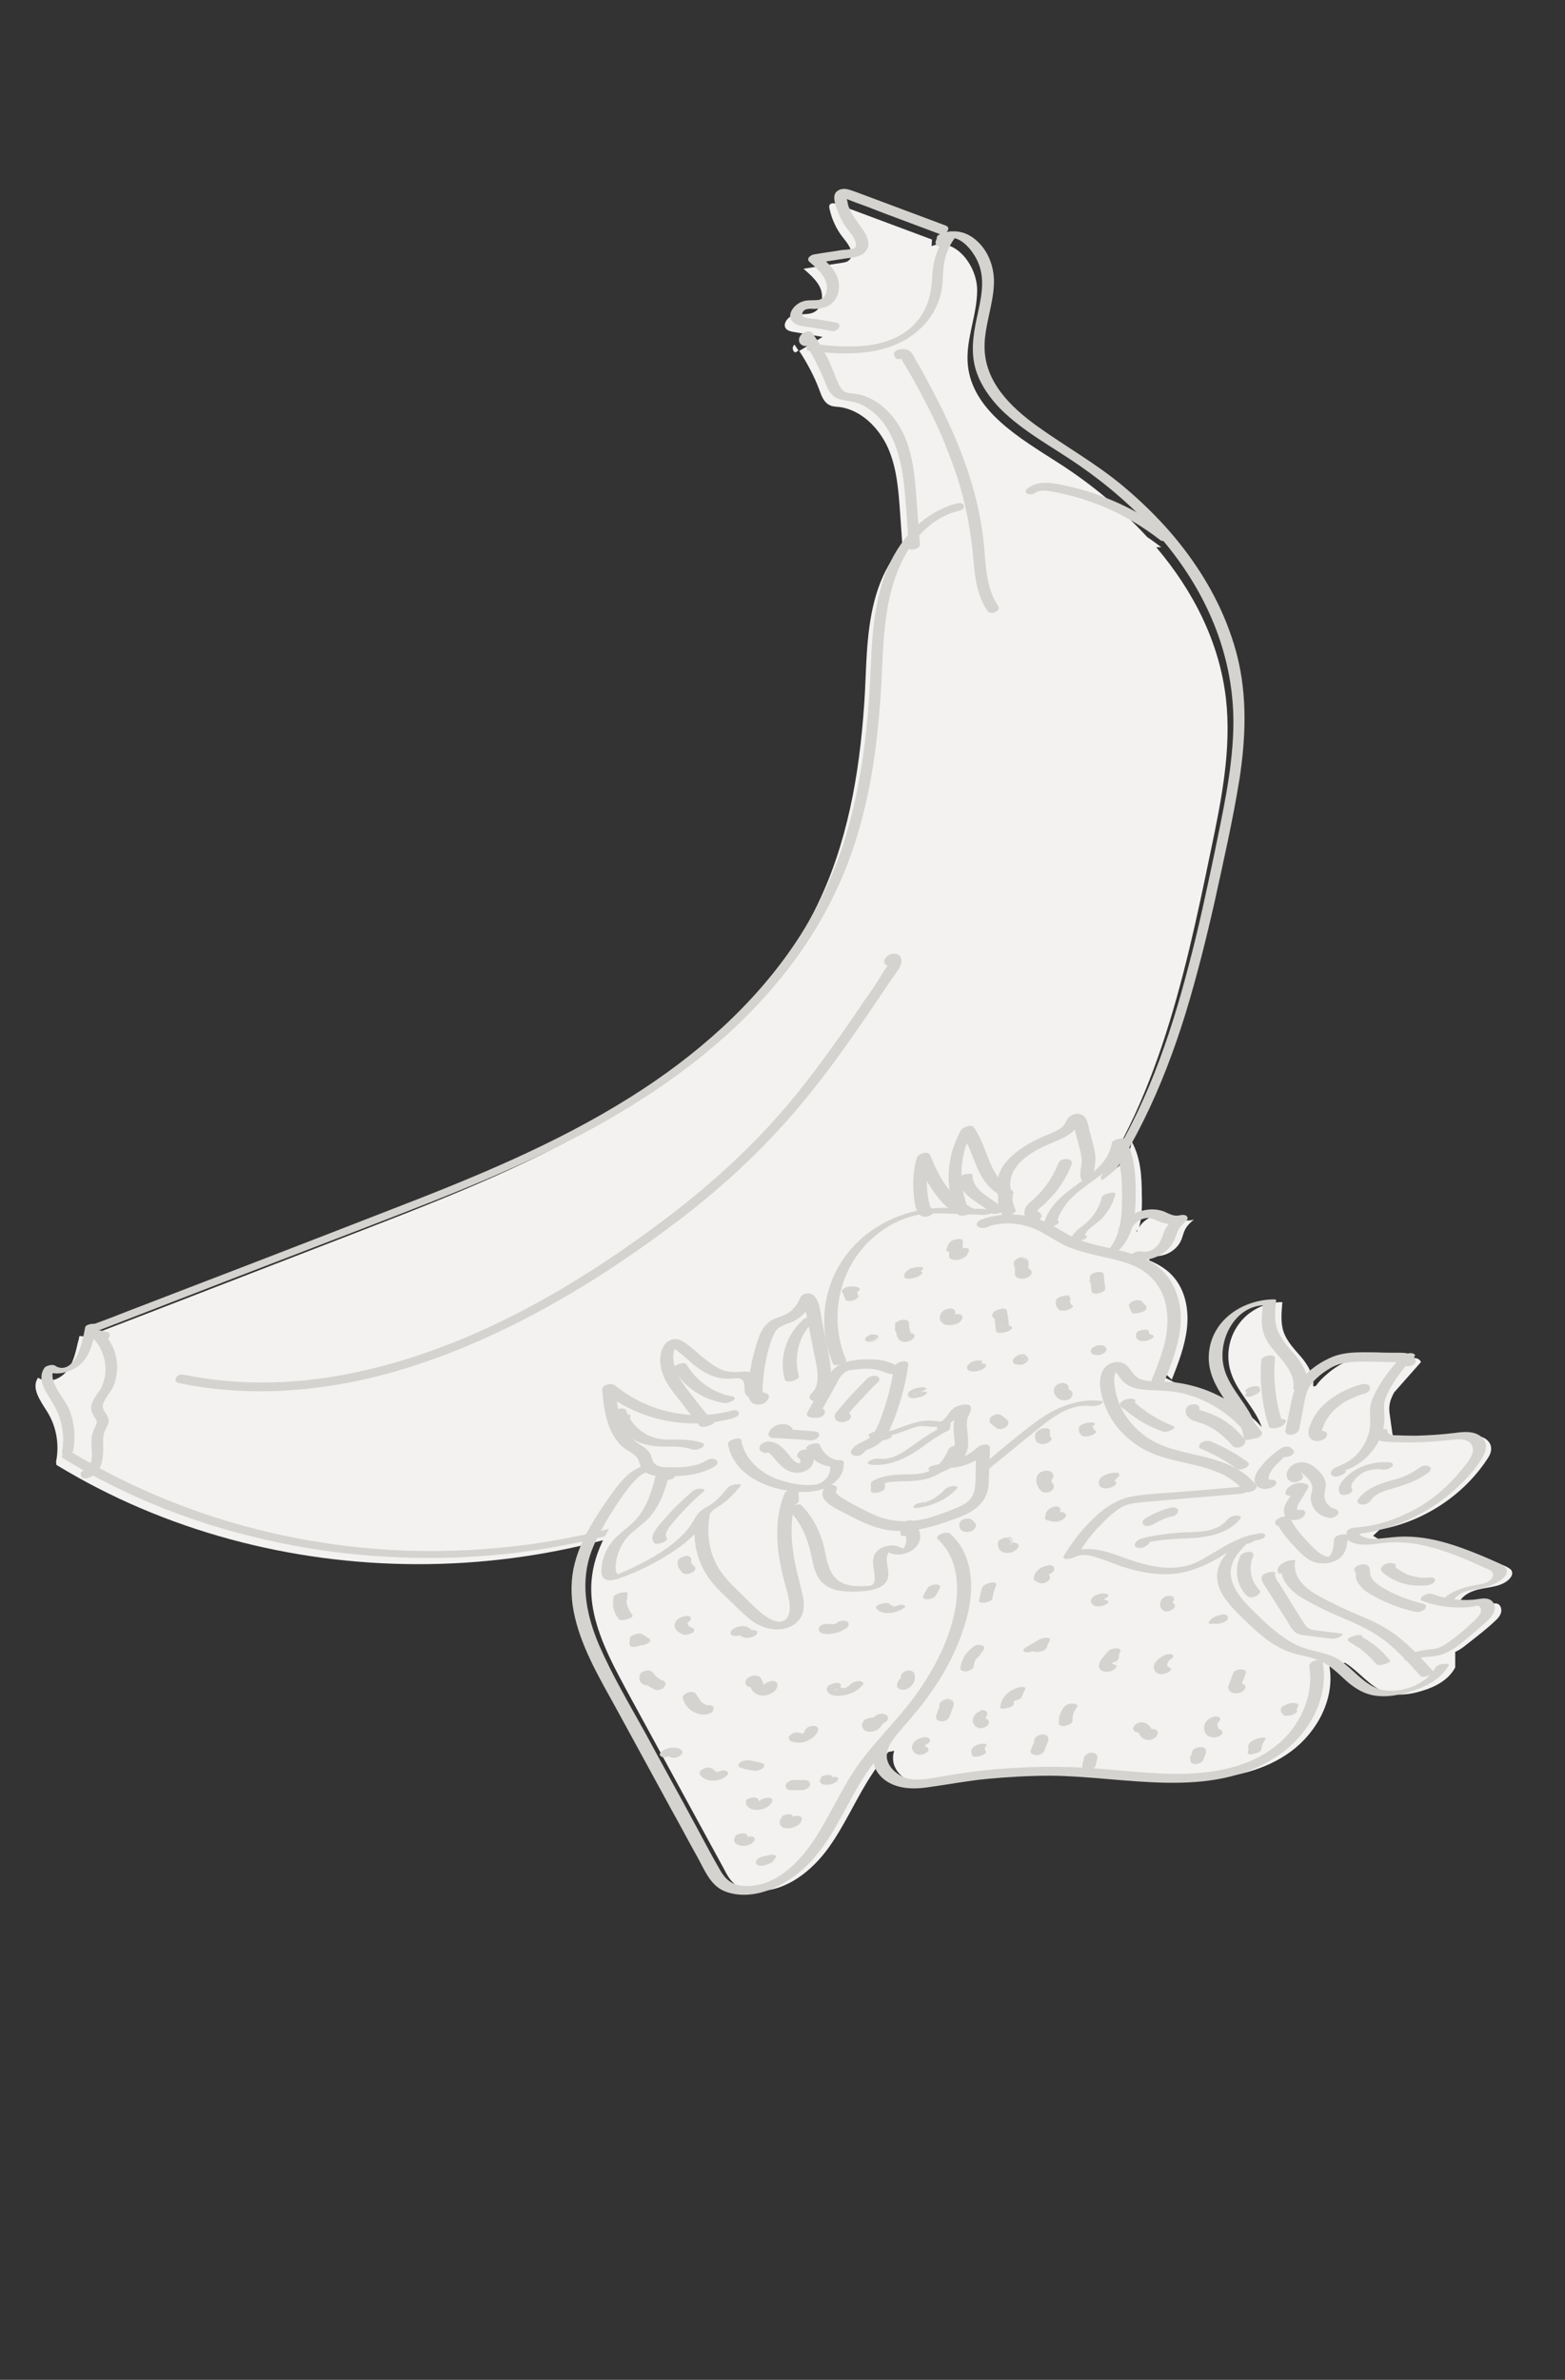 <svg id="Layer_1" xmlns="http://www.w3.org/2000/svg" xmlns:xlink="http://www.w3.org/1999/xlink" viewBox="0 0 402 611" style="enable-background:new 0 0 402 611;"><rect x="0" y="0" width="402" height="611" fill="#333333" stroke="none"/><style>.st0{fill:#F3F2F1;}
.st1{fill:#D5D3CF;}</style><g><g><path class="st0" d="M204.3 90.5l.8-.5c-.3-.5-.7-1-1-1.5C203.4 88.9 203.5 90.2 204.3 90.5z"/></g><g><path class="st0" d="M314.9 179.3c-1.7-14.5-8.4-27.6-17.9-38.8h1.3c-1.2-.9-2.4-1.8-3.6-2.6-6.7-7.3-14.6-13.8-22.9-19.1-10-6.4-22.1-13.4-23.2-25.2-.6-6.4 2.4-12.7 2.4-19.1s-5.8-13.8-11.7-11.3l.1-1.7c-8.1-3-16.3-6.1-24.4-9.1-.6-.2-1.4-.4-1.8.1-.3.3-.2.8-.1 1.2.6 2.7 1.8 5.3 3.6 7.5 1.4 1.7 3 4.1 1.4 5.6-.5.5-1.3.6-2 .7-3.2.5-6.5 1-9.7 1.5 1.7 1.5 3.6 3.1 4.4 5.2.8 2.1.3 5-1.8 6-1.5.7-3.3.3-5 .7-1.6.3-3.2 2.4-2 3.6.4.4 1.1.6 1.7.7 2.5.4 5.1.9 7.6 1.3l-6 3.6c2.1 3.2 3.9 6.6 5.2 10.1.5 1.4 1.1 3 2.4 3.7.8.5 1.8.5 2.8.6 5.6.8 10.1 5.4 12.4 10.5 2.3 5.2 2.7 11 3.1 16.6.2 2.8.4 5.6.6 8.5-2.7 3.1-4.8 6.9-6.2 10.9-2.9 8.4-3 17.5-3.4 26.3-1 18.1-3.7 36.3-11.2 52.8-10.4 23-29.4 41.1-50.8 54.6-21.3 13.4-45 22.6-68.5 31.7-23.1 8.9-46.2 17.9-69.4 26.8l-1.9-.2c-.1.6-.2 1.1-.4 1.7-.6 2.6-1.2 5.4-3 7.5s-5 3.1-7.2 1.5c-1.9 2.6.6 6 2.3 8.7 2.4 3.8 3.2 8.5 2.3 12.9l.1.8c55.4 33.8 129.5 34 185.1.5 17.8-10.7 33.5-24.4 49.2-38 9.2-8 18.4-16 26.1-25.4 21.6-26.4 29.2-61.3 36.1-94.7C313.7 205.6 316.4 192.4 314.9 179.3z"/></g></g><g><g><path class="st1" d="M243.4 62.3c0-.2.0-.4.1-.6.2-.3.3-.3.1-.2-.1-.4-.2-.8-.3-1.2-2.4 2.9-3.5 6.2-3.8 10-.2 3.7-.6 7.1-2.6 10.3-3.5 5.8-10 8-16.5 8.3-3.8.2-7.5-.1-11.3-.6-1.2-.1-3 1.6-1.1 1.8 6.9.8 14.1 1.2 20.7-1.1s12-7.6 13.2-14.7c.4-2.4.2-4.8.7-7.1.4-2.3 1.4-4.5 2.9-6.4.4-.5.3-1-.3-1.2-1.9-.6-4.8.6-4.9 2.8C240.5 63.9 243.4 63.4 243.4 62.3z"/></g></g><g><g><path class="st1" d="M242.9 57.9c-7.7-2.9-15.3-5.7-23-8.6-1.5-.5-3.1-1.3-4.6-.4s-1 2.6-.6 4c.5 1.6 1.2 3.2 2.1 4.7.9 1.4 2.2 2.6 2.8 4.1.3.7.6 1.6-.2 2-.9.4-2.2.4-3.2.5-2.3.4-4.7.7-7 1.1-.9.1-2.3 1.1-1.2 2 2.1 1.8 4.7 4.1 4.4 7.1-.2 1.3-.8 2.3-2.1 2.6-1.5.2-3-.1-4.4.5-1.9.7-4.2 3.5-2.1 5.3 1.1 1 2.9 1 4.2 1.2 1.9.3 3.8.6 5.7 1 1.5.3 2.9-1.9 1-2.2-1.7-.3-3.5-.6-5.2-.9-.8-.1-3.9-.1-3.4-1.5.4-1.4 2.2-1.1 3.3-1.1 1.4-.1 2.9-.3 4-1.2 1.8-1.4 2.4-3.7 2-5.9-.6-2.8-2.9-4.9-5-6.6-.4.7-.8 1.3-1.2 2 2.6-.4 5.2-.8 7.7-1.2 2-.3 4.5-.3 5.7-2.2 1.1-1.6.1-3.6-.8-5-1.2-1.8-2.6-3.4-3.5-5.4-.2-.5-.4-.9-.5-1.4-.1-.4-.2-1.3-.4-1.6.0-.5-.2-.5-.7.0.3.1.5.2.8.3.6.2 1.2.5 1.8.7 2.5.9 4.9 1.8 7.4 2.8 4.9 1.8 9.8 3.7 14.7 5.5C242.6 60.5 244.7 58.6 242.9 57.9z"/></g></g><g><g><path class="st1" d="M242.6 61.3c3.9-1.5 7.4 3.1 8.7 6.2 1.9 4.6.6 9.5-.4 14.2-1 4.6-1.6 9.2-.1 13.7 1.2 3.6 3.5 6.8 6.1 9.5 5.9 5.9 13.4 9.8 20.2 14.5 7.4 5.1 14.2 11 20.2 17.7 12.4 14 20 31.3 19.5 50.1-.3 11-2.8 21.8-5 32.6-2 9.4-4 18.9-6.5 28.2-4.8 18.5-11.2 36.9-21.8 53-11.3 17.4-27.8 30.6-43.4 43.9-15.6 13.3-31.9 26.1-50.4 35.3-16.4 8.1-34.2 13.5-52.3 16.1-18.2 2.6-36.8 2.6-54.9-.3-18.1-2.8-35.8-8.4-52.2-16.6-4-2-7.9-4.2-11.8-6.5-.9-.5-3.5.7-2.3 1.5 16 9.8 33.7 16.8 52 20.9 18.2 4.2 37 5.5 55.7 4.2 18.7-1.4 37.2-5.6 54.7-12.5 18.9-7.5 35.8-18.6 51.6-31.3 8.5-6.8 16.6-13.9 24.8-21.1 8.1-7 16.1-14.2 23-22.5 12.6-15 20.7-33.1 26.5-51.8 2.9-9.5 5.3-19.1 7.5-28.8 2.3-10.5 4.7-21 6.4-31.6 1.6-10.5 2-21.2-.6-31.5-2.2-8.6-6.1-16.7-11.1-23.9-5.2-7.6-11.7-14.3-18.7-20.1-6.8-5.6-14.5-9.9-21.6-15-6.8-4.9-13.5-11.4-13.5-20.4.0-5.4 2.2-10.6 2.4-16 .2-4-1.2-8.2-4.2-11-2.7-2.6-6.1-3.3-9.6-1.9-.5.2-1.1.7-.8 1.2C241 61.8 242.2 61.5 242.6 61.3z"/></g></g><g><g><path class="st1" d="M208.4 87.3c-.2-.1-.3-.3-.3-.5-.1-.2.2-.4.0-.3-.8.0-1.5.1-2.3.1 2.6 3.7 4.6 7.7 6.3 11.9.6 1.6 1.4 3.1 3 3.8 1.9.7 3.9.6 5.8 1.4 7.9 3.6 10.4 12.7 11.3 20.6.6 5.4.9 10.8 1.2 16.3.1 1 3 .4 2.9-.8-.4-4.9-.7-9.8-1.1-14.7-.4-4.5-1.1-9.1-2.9-13.2-1.5-3.4-3.9-6.5-7-8.6-1.5-1-3.3-1.8-5.1-2.1-.9-.2-1.9-.2-2.7-.4-1.1-.3-1.6-1.3-2.1-2.2-1-2.2-1.7-4.4-2.8-6.6-1.2-2.3-2.5-4.5-4-6.6-.4-.6-1.8-.2-2.3.1-1.2.8-1.6 2.5-.1 3.2.6.3 1.5.1 2.1-.2C208.6 88.2 209.1 87.6 208.4 87.3z"/></g></g><g><g><path class="st1" d="M246 129.2c-8.9 2.2-15.3 9.6-18.5 17.9-4 10.4-3.5 21.9-4.3 32.8-.8 11.1-2.4 22.2-5.4 32.9-2.9 10.2-7.3 19.9-13.1 28.7-10.9 16.5-26.2 29.8-42.8 40.2-19.1 12-40.1 20.6-61.1 28.7-22.6 8.8-45.2 17.5-67.9 26.2-2.8 1.1-5.6 2.2-8.4 3.2-.5.2-1.1.9-.7 1.4.4.6 1.4.4 2 .2 22.7-8.8 45.5-17.6 68.2-26.3 21-8.1 42.2-16.2 61.8-27.4 17.3-9.9 33.5-22.2 45.9-38 6.2-7.8 11.3-16.4 15.1-25.6 4.2-10.2 6.7-21.1 8.1-32 .7-5.5 1.2-11.1 1.5-16.6.3-5.7.4-11.4 1.2-17 1.3-9.5 4.7-19.4 13-24.9 1.8-1.2 3.8-2 5.9-2.5C248.3 130.7 247.8 128.8 246 129.2z"/></g></g><g><g><path class="st1" d="M27.3 341.9c-.6-.1-1.3-.3-1.9-.4-1.1-.2-2.6 1-1.6 2 2.2 2.1 3.3 5.2 3.3 8.2.0 1.5-.4 3-1 4.4-.7 1.4-1.9 2.6-2.4 4-.6 1.5-.2 2.7.7 3.9.6.8.6 1.3.1 2.2-.4.8-.7 1.6-.9 2.4-.3 1.8.1 3.6.0 5.4-.1 1.2-.5 3-1.8 3.4-1.8.5-1.2 2.6.6 2.1 3.9-1.1 4.2-5.1 4.1-8.5.0-1-.1-2 .2-3 .3-1.1 1.1-1.9 1.2-3 .2-1.8-2-2.8-1.4-4.6.6-1.7 2-3 2.7-4.6.6-1.6.9-3.3.9-5-.1-3.5-1.5-6.6-4-9-.5.7-1.1 1.3-1.6 2 .6.1 1.3.3 1.9.4C27.8 344.4 29.2 342.3 27.3 341.9z"/></g></g><g><g><path class="st1" d="M21.9 340.7c-.5 2.5-1 5.2-2.2 7.5-1.1 2.1-3.2 4-5.6 2.4-.6-.4-2.3.0-2.7.6-2.2 3.3.9 6.7 2.5 9.6 2.1 3.7 2.8 8.1 2 12.2-.2.8 2.7.3 2.9-.5.7-3.9.3-7.9-1.4-11.4-1.3-2.7-5.5-6.9-3.3-10-.9.2-1.8.4-2.7.6 2.7 1.8 6.6.7 9-1.2 3-2.5 3.6-6.6 4.4-10.2C25 339.5 22.1 339.9 21.9 340.7z"/></g></g><g><g><path class="st1" d="M232.5 90.5c0 .1.0.3.0.4-.2.2-.5.5-.7.7-.2.0-.4.1-.6.1.0.0.1.0.1.1.0.0.6.9.3.5.3.5.6 1 .9 1.5.6 1 1.2 2.1 1.8 3.1 1.2 2.1 2.3 4.2 3.4 6.3 2.2 4.2 4.2 8.5 5.9 13 3.5 8.7 5.6 17.7 6.4 27.1.4 4.7.9 9.6 3.7 13.6.8 1.1 3.5.0 2.7-1.3-2.8-4.1-3.1-9.1-3.5-13.9-.4-5.3-1.3-10.4-2.7-15.5-2.8-10.2-7.3-19.9-12.4-29.2-.7-1.3-1.4-2.6-2.2-3.9-.6-1-1.1-2.5-2.1-3.1-1.2-.8-4.9-.3-3.6 1.7C230.6 92.9 233.3 91.8 232.5 90.5z"/></g></g><g><g><path class="st1" d="M229.7 246.1c-.6-.3-3.6 4.8-4 5.4-1.1 1.7-2.2 3.4-3.4 5-2.1 3.1-4.2 6.2-6.3 9.2-4.4 6.2-8.9 12.3-13.8 18.1-9.5 11.2-20.5 21.1-32.3 29.9-22.7 17-48.3 31.7-76.1 38.1-15.4 3.6-31.3 4.3-46.8 1.1-1.5-.3-2.9 1.8-1 2.2 14.8 3.1 30.2 2.6 45-.4 15.1-3.1 29.6-8.8 43.3-15.8 13.8-7.1 27-15.7 39.4-25.1 12.7-9.6 24.3-20.5 34.3-33 5.2-6.4 9.9-13.1 14.6-19.9 2.3-3.4 4.6-6.8 6.9-10.2.8-1.2 2.4-2.9 2-4.5-.3-1.5-2.1-1.6-3.2-1-.9.5-1.8 1.9-.6 2.6.7.4 1.5.3 2.1-.2C230 247.3 230.4 246.5 229.7 246.1z"/></g></g><g><g><path class="st1" d="M265.8 126.6c1.1-.8 2.5-.7 3.8-.5 1.5.2 3 .6 4.4.9 2.9.7 5.7 1.6 8.5 2.7 5.6 2.2 10.8 5.3 15.6 9 .9.7 3.5-.6 2.3-1.6-5.4-4.2-11.4-7.5-17.7-9.8-3.2-1.2-6.5-2.1-9.8-2.8-3-.6-6.3-1.1-8.8.8C262.3 126.6 264.7 127.4 265.8 126.6z"/></g></g><g><g><path class="st0" d="M378.4 408.5c3-1.2 6.8-.7 9.2-3 .6-.6 1.1-1.4.7-2.2-.2-.5-.8-.7-1.2-1-8.8-4-18.1-8.1-27.6-6.9-1.4.2-2.9.4-4.3.4l-2.5-1.5 1.7-1.6c11.1-2 21.3-8.6 27.5-17.9.7-1 1.3-2.1 1.1-3.3-.2-1.4-1.5-2.4-2.8-2.7s-2.7-.1-4.1.0c-5.4.7-10.8.8-16.2.5-.8.0-1.8-.4-2.2-1l-.8-5.7c0-.5-.1-1 0-1.6.1-1.2.6-2.4 1.2-3.5l6.9-7.8c-.3-.9-1.4-1.1-2.3-1.1-3.1.0-6.2-.1-9.3-.1-1.9.0-3.7.0-5.5.4-2.8.7-5.3 2.3-7.5 4.3-.9.8-1.8 1.7-2.4 2.7h-.1c.1-.1.2-.3.3-.4l-.4.4h-.5c.3-2.6-1.2-5.2-2.9-7.3-1.8-2.1-3.8-4.1-4.7-6.7-.8-2.4-.5-5-.3-7.6-4.4.0-8.8 2.2-11.3 5.8-2.6 3.6-3.3 8.4-1.8 12.6 1.7 5 6.2 8.9 7.8 13.7-5.2-5.8-12.6-9.6-20.3-10.4l-5.3-2.7-.2-1.6 2.7 2.5c1.7-4.3 3.4-8.7 3.9-13.3s-.4-9.5-3.4-13c-1.7-2-3.9-3.3-6.3-4.3l-.1-2.5.6 1.3c3.1.6 6.6-1.2 7.8-4.2.3-.8.5-1.7.9-2.5.5-1 1.4-1.9 2.3-2.6-1.2.4-2.6.3-3.8-.1-.6-.2-1.1-.5-1.7-.8-3-1.2-6.9.1-8.6 2.9.7-2.6.8-5.5.7-8.3.0-4.7-.3-9.6-2.6-13.7-.5 4-3.7 7-6.9 9.4-.3.2-.5.4-.8.6l-.4-1.6c0-.9.3-1.8.4-2.7.2-1.4-.2-2.8-.5-4.1-.5-2-1-4-1.5-6-.2-.7-.6-1.5-1.3-1.3-.4.1-.6.6-.8 1-1 2.4-3.8 3.3-6.1 4.3-2.2.9-4.4 2.1-6.4 3.5-1.8 1.3-3.5 2.8-4.4 4.8-.8 1.7-1 3.6-.6 5.4l-.8-.2.5-.3c-2.7-1.5-4.3-4.4-5.5-7.3-1.2-2.9-2.1-5.9-3.9-8.4-3.4 5.8-4.1 13.1-1.8 19.4l-1.8-.2c-.5-.4-1-.9-1.4-1.4-2.6-3.1-4.7-6.6-6-10.5-1.2 4-1.2 8.2-.3 12.3.1.4.2.7.4 1.1l-.8.6c-7.7 1.3-14.9 6-19 12.6-4.8 7.6-5.5 17.7-1.9 25.9l.8-.8.5 2c-.3.1-.7.3-1 .5-1 .7-1.7 1.9-2.3 3-.7 1.3-1.5 2.6-2.2 4l-1.3-.3c2.1-2.3 1.7-6.2 1.1-9.4-.8-4.2-1.7-8.4-2.5-12.7-.2-1-.5-2.2-1.4-2.7-.9 2.5-2.9 4.5-5.3 5.5-1.2.5-2.6.8-3.6 1.6-.8.7-1.2 1.6-1.6 2.6-1.7 4.4-2.7 9.1-2.7 13.9l-1.1-.1c0-.1.0-.2-.1-.3-.1-.9.1-1.9-.4-2.6-.9-1.4-2.9-.9-4.6-.8-2.9.2-5.6-1.3-7.9-3.1s-4.3-3.9-6.8-5.4c-.2-.1-.4-.2-.6-.2s-.3.2-.4.4c-1.4 2.1-1.3 4.9-.5 7.2s2.4 4.4 4 6.3c1.3 1.7 2.7 3.4 4 5.1l-1.3.7c-8-.1-16.1-2.9-22.2-8 .5 5.6 1.4 11.9 6.1 15 1.1.7 2.4 1.3 3 2.4.4.8.5 1.7 1 2.5.1.1.1.2.2.3l-.4.6c-3 .7-5.2 3.5-7.1 6.1-4.6 6.5-9.4 13.3-10.4 21.2-1.4 10.2 3.8 20.1 8.7 29.2 8.4 15.4 16.8 30.8 25.2 46.2.7 1.4 1.5 2.8 2.7 3.8 1.6 1.4 3.8 1.8 6 1.8 7.4.0 13.9-5.2 18.2-11.2 4.3-6 7.2-13 11.3-19.1 1.2-1.9 2.6-3.7 4-5.4l1.5-.3c-.2.6-.3 1.1-.3 1.8-.1 3.3 2.9 5.9 6.1 6.7s6.5.1 9.7-.5c12.3-2.2 25-2.9 37.5-2.1 8.4.5 16.8 1.7 25.2 1.4s17.1-2.2 23.8-7.2 11.2-13.5 9.8-21.7l4-1c3.6 2.2 6.2 6 10.2 7.5 3 1.1 6.5.7 9.6-.3 3.4-1 6.8-2.8 8.5-6v-4c1.2-.5 2.2-1.3 3.2-2.1 2.4-1.9 4.8-3.7 7-5.8.7-.6 1.4-1.4 1.6-2.3.2-.9-.2-2-1.1-2.2-.4-.1-.7.0-1.1.0-2.9.5-5.8.4-8.7-.1C375.3 410.2 376.7 409.1 378.4 408.5zM262.9 309.1h-.1l-1-1.6L262.9 309.1zM292.2 316.2l-.3-.1c0-.1.1-.2.1-.3L292.2 316.2zm81.7 95.4v-.2l.3.2C374.1 411.6 374 411.6 373.9 411.6z"/></g><g><g><path class="st1" d="M181.4 375c-3 1.8-6.7 1.8-10.1 1.7-1.4.0-2.9-.2-3.6-1.6-.3-.7-.4-1.5-.9-2.2-.4-.6-1-1.1-1.6-1.5-1.3-.8-2.4-1.5-3.4-2.7-.9-1.1-1.6-2.4-2.1-3.7-1.1-2.9-1.4-6-1.7-9.1-1.1.4-2.2.8-3.3 1.2 9.3 7.6 22 10.2 33.6 7 .6-.2 1.7-.7 1.5-1.4-.2-.8-1.5-.7-2-.5-10.3 2.8-21.6.2-29.8-6.5-.9-.7-3.5-.3-3.3 1.2.3 3.5.7 7.1 2.2 10.4.7 1.4 1.5 2.7 2.6 3.8 1.2 1.2 3.2 1.8 4.2 3.2.5.7.6 1.7 1 2.4.4.8 1.1 1.3 1.9 1.7 1.6.7 3.3.6 4.9.6 4.2.0 8.5-.3 12.2-2.6.6-.4.9-1.1.3-1.5C183.2 374.2 182.1 374.6 181.4 375z"/></g></g><g><g><path class="st1" d="M180.7 364.5c-.3.3-.2.4.3.1.6.0 1.2.1 1.8.1-2.5-3.2-5.2-6.4-7.5-9.7-1-1.5-1.9-3.2-2.2-5-.2-.9-.2-1.8-.1-2.6.1-.5.2-.9.4-1.4.1-.2.6-1.1.4-1-.7.1-1.4.3-2.1.4.6.0 1.2.7 1.7 1 .6.4 1.1.9 1.7 1.3 1.1.9 2.1 1.8 3.1 2.7 2 1.6 4.2 2.9 6.7 3.4 1.2.2 2.4.2 3.6.1.9-.1 2-.2 2.5.8s0 2.2.5 3.2c.6 1.1 1.7 1.3 2.9 1.2.6-.1 1.9-.4 2-1.1.1-.7-1-.7-1.5-.6.6-.1.0-.4-.1-.8-.1-.4-.1-.7-.1-1.1.0-.8-.1-1.7-.6-2.4-1-1.1-2.7-1-4-.9-1.9.1-3.4.1-5.1-.7s-3.2-2-4.7-3.2c-1.5-1.3-2.9-2.6-4.6-3.7-.7-.5-1.3-.8-2.2-.8-1 0-2.1.5-2.7 1.3-2.1 3-1.2 7.1.5 9.9 1.1 1.9 2.5 3.5 3.8 5.2 1.5 2 3.1 3.9 4.6 5.9.3.4 1.4.2 1.8.1 1-.2 2-.7 2.5-1.6C184.7 363.2 181.3 363.6 180.7 364.5z"/></g></g><g><g><path class="st1" d="M194 359c.7-.3 1.3-.5 2-.8-.1-.2-.1-.3-.1-.5.0-.3.0-.6.0-.9.0-.7.0-1.4.1-2.1.1-1.4.3-2.8.5-4.2.5-2.8 1.2-5.6 2.4-8.2 1-2.2 3.8-2.3 5.7-3.5 2-1.3 3.5-3.2 4.3-5.3-1 .3-2 .5-3 .8.9.5 1 1.7 1.1 2.6.2 1.1.5 2.3.7 3.4.5 2.4.9 4.7 1.4 7.1.6 3 2 7.9-.6 10.3-1.7 1.6 1 2.7 2.3 1.6 3.5-3.1 2.8-7.7 2-11.9-.6-2.8-1.1-5.7-1.7-8.5-.4-2.1-.5-5.3-2.5-6.6-.9-.5-2.6-.2-3 .8-.6 1.4-1.4 2.7-2.6 3.6-1.2 1-2.7 1.3-4.1 1.9-3.2 1.4-4.1 4.8-5 7.9-1 3.5-1.6 7.2-1.6 10.8.0 1.4.1 2.8 1.7 3.2 1.5.4 3.1-.3 3.5-1.8.2-.8-1-1.2-1.6-1.1C195 357.6 194.2 358.1 194 359z"/></g></g><g><g><path class="st1" d="M210.2 361.5c-.4.0-.7.0-1.1.0.5.5 1 .9 1.5 1.4 1.4-2.5 2.8-5 4.2-7.5.5-1 1-2.1 1.9-2.8.8-.8 1.9-.9 3-1 2.6-.3 5-.4 7.5.7 2.1.9 5.3.7 6-1.9-1.2.1-2.3.2-3.5.3-.7 4.8-1.9 9.5-3.7 14.1-.7 1.6-1.4 3.6-3 4.6s-3.3 1.3-4.3 3c-.5.7.4 1.3 1 1.4.9.1 1.8-.3 2.3-1 .4-.6 1.4-.8 2-1.1.9-.4 1.7-1 2.4-1.6 1.5-1.4 2.3-3.4 3.1-5.3 1.8-4.6 3.1-9.4 3.8-14.3.3-1.7-3.1-1-3.5.3.1-.4 1.1.0.1-.4-.3-.1-.6-.3-.9-.4-.5-.2-1.1-.4-1.7-.6-1.2-.3-2.5-.4-3.8-.4-2.4.0-5.2.1-7.5 1.2-2.2 1-3.3 3.1-4.5 5.1-1.4 2.4-2.8 4.9-4.1 7.3-.6 1 .8 1.4 1.5 1.4.4.0.7.0 1.1.0.7.0 1.8-.5 1.9-1.4C211.9 361.6 210.9 361.4 210.2 361.5z"/></g></g><g><g><path class="st1" d="M228.6 368.5c-.8.0-1.5-.4-2.1-.9-1 .4-2 .8-3.1 1.2 2.9.6 5.9-.3 8.7-1.3 1.2-.5 2.5-1 3.8-1.3 1.6-.3 3.2.3 4.9.1 1.5-.2 3.1-.7 4.3-1.7.5-.4 1-.9 1.4-1.5.2-.3.4-.5.6-.8.1-.1.2-.3.3-.4.4-.6.7-.5-.6-.2-1.5.3-.6.1-.9 1.1-.1.3-.3.6-.4.9-.3.6-.4 1.2-.5 1.9-.2 1.5.1 2.9.2 4.4.1 1.6.1 3.3-.9 4.6-.5.7-1.3 1.3-2 1.8-.2.1-.7.4-.6.5.1.0.2-.1.3-.1.3.0.4.0.2-.1.0.0-.2-.4-.2-.5-.1-.6-3.6.1-3.5.9.2 1.4 2.4 1 3.3.8 1.6-.4 3-1.3 4.3-2.3s2.2-2.3 2.5-3.9c.3-1.7-.1-3.4-.2-5-.1-.8-.1-1.7.1-2.5s.8-1.5.9-2.4c.3-1.9-2.8-1.1-3.7-.7-1.6.7-2.1 2.4-3.4 3.5-.7.6-1.3.3-2.3.2-.9-.1-1.8-.1-2.8.0-2.1.3-4 1-5.9 1.7-1.7.6-3.3 1.3-5.1.9-.7-.2-1.6.1-2.2.4-.2.1-1.3.5-.8.9.9.8 2 1.1 3.1 1.1.8.0 1.8-.2 2.5-.7C229.3 368.9 229.3 368.6 228.6 368.5z"/></g></g><g><g><path class="st1" d="M245.1 376.8c3.4-.5 6.5-2 8.9-4.4-1.1-.1-2.1-.2-3.2-.3-.1 2.5-.2 5-.2 7.5-.1 1.8-.1 3.8-1.4 5.3-1.2 1.4-3 2-4.6 2.7-2.1.8-4.2 1.6-6.4 2.2-4.4 1.1-8.7 1.1-13-.6-1-.4-11.2-5.2-10.5-6.3 1.3-1.8-2-2.2-2.9-.9-2.4 3.4 3.8 5.7 6 6.9 3.7 2 7.6 3.8 11.8 4.1 4.3.3 8.6-.6 12.7-2 3.4-1.2 7.7-2.4 10-5.4 1.3-1.6 1.7-3.6 1.7-5.6.1-2.7.2-5.4.3-8.1.1-1.7-2.5-1-3.2-.3-1.6 1.5-3.6 2.6-5.7 2.9-.7.1-1.8.5-1.9 1.4C243.4 376.5 244.5 376.9 245.1 376.8z"/></g></g><g><g><path class="st1" d="M234.8 393.2c-.1-.8-.1-1.7-.2-2.5-1.1.4-2.3.7-3.4 1.1 1.3 1.4 2.2 3.6 1.1 5.4-.1.2-.3.3-.4.5-.1.0-.1.1-.2.1-.4.3-.2.2.6-.1.0-.1-1-.4-1.2-.5-.8-.3-1.5-.5-2.4-.4-1.5.1-3.2.8-4 2.2-.7 1.3-.4 2.8-.2 4.2.1.9.3 1.9.1 2.8-.3 1.1-.9 1.1-1.9 1.2-1.9.1-3.8.1-5.6-.5-3.9-1.3-4.6-5.4-5.3-8.9-.9-4.3-2.9-8.2-6-11.4-.6-.6-3.8.6-3.3 1.2 3.4 3.4 5.1 7.6 6 12.3.4 2 .9 4.1 2.1 5.7 1.2 1.6 3.1 2.5 5.1 2.8s4.2.3 6.2.1c1.9-.2 4.4-.6 5.6-2.2 1.3-1.7.4-3.7.3-5.6-.1-.9.2-1.6.5-2.4.1-.4.7-.5-.3-.2s-.4.2.1.4.9.4 1.4.5c2.1.5 5-.5 6.2-2.4 1.4-2 .4-4.5-1.1-6.1-.5-.5-3.4.2-3.4 1.1.1.8.1 1.7.2 2.5C231.4 394.7 234.9 394.1 234.8 393.2z"/></g></g><g><g><path class="st1" d="M205.2 385.2c0-.9-.1-1.7-.1-2.6.0-1.3-3.2.0-3.5.7-1.9 4.4-2.2 9.2-1.8 13.9.2 2.4.7 4.7 1.2 7 .5 2.2 1.3 4.4 1.7 6.7.3 1.6.4 4.6-1.6 5.3-1.8.6-3.9-.8-5.2-1.8-1.9-1.5-3.5-3.2-5.2-4.9-1.8-1.7-3.6-3.4-5.1-5.4-3.2-4.2-4.3-9.8-3.3-14.9.3-1.3-3.2-.7-3.5.5-1 5-.1 10.2 2.7 14.6 1.5 2.4 3.5 4.3 5.5 6.2s3.9 3.9 6.1 5.6c3.5 2.6 9.3 3.5 12.3-.4 1.4-1.9 1.2-4.3.7-6.5-.6-2.7-1.4-5.3-1.9-8-1.2-6.1-1.4-12.4 1-18.3-1.2.2-2.3.5-3.5.7.0.9.1 1.7.1 2.6C201.8 387.2 205.3 386.5 205.2 385.2z"/></g></g><g><g><path class="st1" d="M173.2 379c-.5-.3-.8-.7-1.2-1.2-.4-.6-3.3.0-3.5.8-1.3 5-2.7 9.7-6.8 13.1-1.9 1.6-3.8 3-5.2 5.1-1.3 2-2.1 4.5-2 6.8.1 2.6 2.5 2.3 4.4 1.7 2.6-.9 5.1-2 7.5-3.2 4.5-2.3 9.1-5.1 12.6-8.8.9-1 1.7-2 2.4-3.2.8-1.3 1.4-2.3 2.8-3.1 2.5-1.5 4.3-3.4 6.1-5.6.4-.5-1.3-.3-1.4-.3-.7.1-1.6.4-2 .9-1.5 1.8-2.9 3.5-5 4.7-.9.5-1.8 1-2.5 1.8s-1.1 1.7-1.6 2.5c-2.5 3.9-6.5 6.7-10.5 9-2.1 1.2-4.3 2.3-6.5 3.3-.6.2-1.1.5-1.7.7-.2.1-.4.2-.6.2-.1.0-.1.1-.2.1-.6.2-.6.2.0.0.1.0.3-.1.4-.1-.1-.1-.2-.3-.3-.4-.1-.2-.1-.4-.2-.6-.1-.5-.1-1.1.0-1.6.2-2.3 1.1-4.6 2.5-6.4 1.4-1.8 3.4-3.1 5.1-4.6 3.7-3.4 5.1-8.1 6.3-12.8-1.2.3-2.3.5-3.5.8.4.6.8 1 1.4 1.4.5.4 1.7.0 2.2-.2C172.4 379.9 173.7 379.3 173.2 379z"/></g></g><g><g><path class="st1" d="M171.3 394.9c-.7-.8.1-2.1.6-2.8.9-1.1 1.8-2.2 2.8-3.3 1.9-2.1 3.9-4.1 6.1-5.9.6-.5-.5-.7-.9-.7-.8.0-1.7.3-2.3.9-2.3 2-4.5 4.1-6.5 6.4-1 1.1-2 2.2-2.8 3.4-.7 1-1.1 2.3-.2 3.3C168.7 396.8 172 395.6 171.3 394.9z"/></g></g><g><g><path class="st1" d="M161 363.1c.4.0.0.0-.1-.3-.1-.2-.1-.3-.1-.6-1.2.3-2.3.6-3.5.9 1.3 3.4 4 6.2 7.4 7.4 2 .7 4 .9 6.1.9 2.3.0 4.7-.1 6.9.7.8.3 1.8.0 2.5-.4.4-.2 1.1-.9.3-1.2-2-.7-4.1-.9-6.3-.9-2 0-4.2.1-6.1-.5-3.4-1-6.1-3.7-7.3-7-.4-1.1-3.5-.1-3.5.9.0 1.3 1.2 1.7 2.3 1.7.7.0 1.9-.3 2.3-.9C162.4 363.3 161.6 363.2 161 363.1z"/></g></g><g><g><path class="st1" d="M176 351s-.1.0-.1.0c.2.1.4.1.5.2-.3-.2.0-.3-.3-.1-1 .1-2.1.2-3.1.3 2.7 4.7 7.5 7.9 12.9 8.8.8.1 1.8-.2 2.5-.7.6-.4.4-.9-.3-1-4.8-.8-9.2-3.9-11.7-8.1-.5-.9-2.5-.1-3.1.3-.4.2-.7.6-.6 1.1s.6.6 1 .7c.8.1 1.8-.2 2.5-.7C176.8 351.6 176.7 351.1 176 351z"/></g></g><g><g><path class="st1" d="M205.2 353.3c-1.4-4.9.0-10.6 3.8-14 .5-.5.4-.9-.3-1.1-.8-.1-1.9.1-2.5.7-4.2 3.8-6.2 9.8-4.6 15.3C202 355.3 205.5 354.3 205.2 353.3z"/></g></g><g><g><path class="st1" d="M215.8 362.8C215.8 362.9 215.8 362.9 215.8 362.8c.2-.1.5-.2.8-.3h-.1c.3.0.6-.1.9-.1.2.0.5.2.6.4v.1c0 .1.0.1.0.0s0-.1.0.0.0.0.0.0c.1-.1.1-.2.2-.3.3-.4.7-.8 1-1.1.7-.8 1.4-1.6 2.1-2.3 1.4-1.5 2.8-3 4.3-4.4.5-.5.3-1.3-.4-1.5-.8-.2-1.8.0-2.5.7-1.9 1.9-3.7 3.8-5.5 5.8-.4.5-.9 1-1.3 1.5s-.9 1-1.3 1.6c-.3.6-.3 1.3.3 1.8.9.7 2.2.5 3.1-.1.6-.4.9-1.2.2-1.7C217.6 362.1 216.5 362.4 215.8 362.8z"/></g></g><g><g><path class="st1" d="M223.5 376c4.2.6 8.4-1.2 11.8-3.4 1.6-1 3.1-2.2 4.7-3.3.8-.5 1.6-1 2.5-1.5.4-.2 1.1-.4 1.4-.8.3-.4.2-1 .3-1.4.1-1-3.3-.4-3.4.6-.1.4-.1.8-.2 1.2.2-.2.5-.4.7-.6-2.8 1.3-5.2 3.2-7.8 5-2.3 1.6-4.9 3.1-7.8 2.7-.8-.1-1.8.2-2.5.7C222.7 375.5 222.8 375.9 223.5 376z"/></g></g><g><g><path class="st1" d="M227.3 381.9c0-.6.0-1.2.0-1.9-.4.4-.7.7-1.1 1.1 1.9-.8 4-.7 6-.8 2.3.0 4.6-.2 6.7-.9 3.7-1.3 6.8-4 8.2-7.7.3-.7-1.1-.7-1.5-.6-.7.1-1.7.4-2 1.1-1.2 3-3.7 5.6-7 6.1-1.9.3-3.8.2-5.7.3-2.1.1-4.2.4-6.1 1.3-.5.2-1.1.5-1.1 1.1s0 1.2.0 1.9C223.8 383.7 227.3 383.2 227.3 381.9z"/></g></g><g><g><path class="st1" d="M236.1 387.1c3.6-.6 7.2-2.2 9.7-4.9.5-.6-.5-.7-.8-.7-.8.1-1.8.3-2.3.9-.2.2-.5.5-.7.7-.1.1-.3.3-.4.4-.2.1.1-.1-.1.0-.1.1-.1.1-.2.2-.3.2-.5.4-.8.6-.1.1-.3.2-.4.3-.2.1.2-.1.0.0-.1.0-.2.1-.3.2-.2.1-.3.2-.5.2-.1.0-.2.1-.2.1-.2.1.0.0.0.0-.2.2-.7.3-1 .4-.2.1.0.0.1.0-.1.0-.2.1-.2.1-.2.1-.4.1-.6.1-.1.0-.3.1-.1.0.3-.1.0.0-.1.0-.2.0-.4.1-.6.1-.4.1-.9.2-1.3.4-.2.1-.6.3-.7.6C234.5 387.3 235.9 387.2 236.1 387.1z"/></g></g><g><g><path class="st1" d="M187 370.7c1.2 6.9 7.8 10.6 14.2 11.8 3.5.7 7.3.9 10.7-.4 2.7-1.1 5.2-3.6 4.8-6.8-.1-.4-.8-.4-1-.4-2.3.0-4.3-1.8-5.1-3.9-.4-1.1-3.8.0-3.5.9 1.1 3 4 4.6 7.1 4.7-.3-.1-.7-.3-1-.4.4 2.6-1.6 4.8-4.2 5-2.7.3-5.7-.3-8.3-1.1-4.9-1.5-9.4-5.1-10.3-10.4C190.4 368.8 186.9 369.6 187 370.7z"/></g></g><g><g><path class="st1" d="M195.2 371.3C195.2 371.4 195.2 371.4 195.2 371.3c.6-.3 1.2-.7 1.8-1h-.1c.3.0.6.1.8.1.1.0.1.1.2.1.1.2.3.4.4.5.0.1.0.1.0.2-.1.2-.2.4-.3.6.0.0.0-.1.1-.1-.2.2-.5.3-.7.5-1.2.0-1.6.0-1 .2.1.0.2.1.3.1.2.1.2.1.1.0.1.0.2.1.3.2.3.2.6.4.9.7.4.4.9 1.1 1.4 1.6 1.2 1.4 2.4 2.6 4.3 3 1.8.4 4.1-.3 5-2 .6-1.2.5-2.9-.8-3.6-.7-.4-1.8-.3-2.5.2-.5.4-1 1.3-.2 1.8.1.0.1.1.2.1-.1-.1-.1-.1.0.0.0.1.1.1.1.2-.1-.1-.1-.2.0.0.0.1.1.5.1.2.0.1.0.3.0.4.0.1.0.1.0.0.0.1.0.1-.1.2.0.1-.1.1-.1.2.1-.2.1-.2.0.0-.1.1-.1.1.1.0-.1.1-.1.1.1.0-.2.1-.2.1.0.0h-.1c.2.0.2.0.0.0s-.2.0.0.0c-.1.0-.6-.1-.3.0-.2-.1-.4-.1-.6-.2.2.1-.3-.2-.3-.2-.7-.5-1.1-1-1.6-1.7-1.1-1.3-2.3-2.8-4.1-3.3-.6-.2-1.3-.3-1.9-.1-.7.2-1.6.7-1.6 1.5-.1.8.7 1.2 1.3 1.3.9.1 1.9-.3 2.4-1.1.4-.7-.4-1.4-1.1-1.5C196.6 370.2 195.6 370.5 195.2 371.3z"/></g></g><g><g><path class="st1" d="M203.5 366.7c-1.5-2.1-5.7-.9-6.1 1.5-.1.6.6 1 1.1 1 3.2.1 6.4.3 9.5.6.8.1 1.9-.3 2.3-1 .4-.8-.3-1.3-1-1.3-3.2-.3-6.4-.5-9.5-.6.4.3.8.7 1.1 1 0-.1.0-.1.0.0.0.0.0-.1.1-.1.1-.1.0-.1-.1.1.1-.1.1-.1.0.0s-.1.1.0.0c.2-.1.1-.1-.1.1.3-.2-.4.1-.1.0-.3.0-.4.1-.2.0.1.0.1.0-.2.0.3.0-.3-.1.0.0s-.2-.1.0.0c.1.1.1.1.0.0.0.0.1.1.1.2C201.2 369.4 204.5 368.1 203.5 366.7z"/></g></g><g><g><path class="st1" d="M167.1 375.9c-3.8.5-6.5 3-8.7 5.9-2.4 3.2-4.7 6.5-6.7 10-2 3.4-3.6 7.1-4.4 11-.8 4.1-.6 8.4.4 12.5 2 8.5 6.7 16.2 10.9 23.9 4.6 8.4 9.1 16.7 13.7 25.1 2.3 4.1 4.5 8.3 6.8 12.4 1.9 3.4 3.4 7.6 7.4 9 7.1 2.5 15.2-1.5 20.3-6.3 6-5.6 9.3-13.3 13.4-20.4 4.3-7.5 10.3-13.6 15.7-20.2 5.3-6.5 9.6-13.9 12-21.9 1.9-6.2 2.5-13.6-.8-19.4-.8-1.4-1.8-2.6-3-3.7-1-.9-4.2.5-3.2 1.4 4.8 4.3 5.5 11.1 4.6 17.2-1.2 7.3-4.6 14.4-8.7 20.5-4.4 6.7-10.2 12.2-15.1 18.5s-7.9 13.7-12.2 20.4c-3.6 5.5-8.9 11.4-15.8 12.3-1.7.2-3.4.2-5-.4-1.8-.7-2.9-2.1-3.8-3.7-2.2-3.8-4.3-7.8-6.4-11.7-4.2-7.8-8.5-15.5-12.7-23.3-4.1-7.4-8.5-14.8-11.9-22.6-3.1-7.3-4.8-15.1-2.4-22.9 1.2-3.7 3.1-7.1 5.1-10.4 1.9-3 3.9-6.2 6.3-8.8 1-1.1 2.2-2.2 3.7-2.4.6-.1 1.9-.4 2-1.2C168.7 375.9 167.7 375.8 167.1 375.9z"/></g></g><g><g><path class="st1" d="M174.1 400.8c-.1.3-.1.6.0.9.0.2.1.5.2.7.3.6.6 1.1 1.2 1.5.3.2.8.2 1.2.2.2.0.5-.1.7-.2.2-.1.4-.2.6-.3.3-.2.6-.5.6-.8.0-.1.0-.2.0-.3-.1-.2-.2-.4-.4-.5-.1-.1-.2-.1-.2-.2.1.1.2.1.2.2-.2-.2-.4-.4-.5-.6.0.1.1.2.1.3-.2-.3-.2-.6-.3-.9.0.1.0.2.0.3.0-.2.0-.4.1-.6.1-.3-.2-.6-.4-.8-.2-.1-.3-.2-.5-.2-.2-.1-.4-.1-.6.0-.5.1-.9.2-1.3.5C174.4 400.2 174.2 400.5 174.1 400.8z"/></g></g><g><g><path class="st1" d="M161.1 410.5c0-.5.1-1 .1-1.5.0-.6-3.2.1-3.5.8-.6 2.1-.1 4.4 1.4 6 .1.2.7.1.9.1.4.0.9-.1 1.4-.3.3-.1 1.5-.5 1-1-.1-.1-.2-.2-.2-.3l.1.1c-1.1-1.3-1.6-3.1-1.3-4.8.0.1.0.1.0.2.0-.2.1-.5.2-.7-1.2.3-2.3.5-3.5.8.0.5-.1 1-.1 1.5.0.2.5.2.6.2.4.0.9-.1 1.3-.2.4-.1.8-.2 1.2-.5C160.9 410.9 161.1 410.8 161.1 410.5z"/></g></g><g><g><path class="st1" d="M165.3 421.5c0-.5.1-.9.1-1.4-1 .4-2.1.7-3.1 1.1.6.4 1.1.7 1.7 1.1.2.1.3.1.5.1s.4.0.6.0.5-.1.7-.2c.2-.1.4-.2.6-.3.1-.1.2-.2.3-.2.2-.1.3-.3.3-.5.0-.1.0-.2.0-.2-.1-.2-.2-.3-.4-.4-.6-.4-1.1-.7-1.7-1.1-.1.0-.2-.1-.3-.1-.1.0-.3.0-.4.0-.4.0-.8.1-1.1.2-.3.1-.5.2-.8.4-.1.1-.2.1-.3.2-.1.1-.2.2-.2.4.0.5-.1.9-.1 1.4.0.1.0.3.1.4.1.1.2.2.3.3.2.1.3.1.5.1s.4.0.6.0c.5-.1.9-.2 1.3-.4.1-.1.2-.2.3-.2C165.1 421.9 165.3 421.7 165.3 421.5z"/></g></g><g><g><path class="st1" d="M176.1 414.9c-.6.1-1.2.3-1.7.6-.3.2-.6.4-.8.8-.2.4-.4.9-.3 1.4.1.4.4.8.7 1.1.4.3.9.6 1.3.8.3.2.8.1 1.1.1.4-.1.9-.2 1.3-.4.1-.1.2-.1.3-.2.2-.1.3-.3.3-.5.0-.3-.1-.5-.3-.6-.3-.1-.6-.3-.8-.4.1.1.2.1.2.2-.3-.2-.5-.4-.7-.7.0.1.1.1.1.2-.1-.2-.2-.4-.2-.7.0.1.0.2.0.2.0-.2.0-.4.1-.5.0.1-.1.2-.1.2.0-.1.1-.2.2-.3-.1.1-.2.2-.2.2s.1-.1.1-.1c-.1.1-.2.1-.3.2.0.0.1.0.1-.1-.1.1-.3.1-.4.2h.1c-.2.1-.3.1-.5.2h.1c-.2.0-.3.1-.5.1h.1c.4-.1.9-.2 1.3-.4.2-.1.6-.4.7-.7C177.7 414.8 176.5 414.8 176.1 414.9z"/></g></g><g><g><path class="st1" d="M167.8 430.6c-.1.0-.1-.1-.2-.1.1.1.2.2.3.2-.1-.1-.2-.2-.2-.3.0.1.1.2.1.3-.1-.1-.1-.3-.1-.4C167.7 430.4 167.7 430.5 167.8 430.6c-.1-.1-.1-.2.0-.3.0.1-.1.2-.1.3.0-.1.0-.1.1-.2-1.1.2-2.2.4-3.3.6.5.6 1.1 1.1 1.7 1.6s1.3.9 2 1.2c.2.1.4.1.6.1s.5.0.7-.1c.4-.1.9-.3 1.1-.7.2-.3.4-.6.3-1 0-.1-.1-.2-.1-.3-.2-.2-.4-.3-.6-.4h-.1c.1.1.2.1.3.2-.9-.4-1.7-1-2.4-1.7.1.1.2.2.3.2-.2-.2-.4-.4-.6-.7-.4-.5-1.1-.6-1.7-.5s-1.3.4-1.6 1c-.4.9-.1 2 .7 2.5.4.2.8.3 1.2.3.4.0 1-.2 1.3-.5.3-.2.6-.5.6-.9C168.2 431.1 168.1 430.8 167.8 430.6z"/></g></g><g><g><path class="st1" d="M180.2 437c-.5-.7-1-1.4-1.5-2.2-.2-.3-.7-.4-1-.4-.4.0-.8.0-1.1.2-.6.2-1.4.7-1.2 1.4.6 2.5 3 4.2 5.5 4.2.5.0.9-.1 1.4-.3.3-.1.8-.4.9-.8.1-.3.2-.6.0-.9-.2-.3-.6-.4-1-.4-.1.0-.3.0-.4.0s-.4-.1.1.0c-.1.0-.1.0-.2.0-.3-.1-.5-.1-.8-.3.1.0.2.1.3.1-.4-.2-.8-.4-1.2-.8.1.1.2.1.2.2-.5-.4-.9-.9-1.2-1.4.0.1.1.2.1.3-.2-.3-.3-.6-.4-1-1.1.4-2.2.8-3.3 1.2.5.7 1 1.4 1.5 2.2.2.3.7.4 1 .4.4.0 1-.1 1.4-.3C179.9 438.4 180.6 437.7 180.2 437z"/></g></g><g><g><path class="st1" d="M184 454.9c-.3-.3-.7-.5-1-.8-.3-.2-.6-.3-.9-.3-.4.0-1 .1-1.4.3-.3.2-.7.4-.9.7.0.1-.1.2-.1.3.0.2.0.3.1.5.5.8 1.5 1.3 2.4 1.5.8.1 1.5.1 2.3-.1.6-.1 1.3-.4 1.8-.8.3-.2.6-.4.7-.8.1-.3-.1-.5-.4-.7s-.8-.2-1.2-.1c-.4.1-1 .2-1.3.5-.1.0-.1.1-.2.1.0.0-.1.0-.1.1.0.0.4-.2.3-.1h-.1s0 0 0 0c-.1.1.0.0.3-.1-.1.0-.1.0-.2.1-.3.1.6-.1.2.0-.1.0-.4.0.0.0s.1.0.0.0-.2.0-.2.0c.1.0.3.0.4.0-.2.0-.4-.1-.6-.1.1.0.2.1.3.1-.3-.1-.5-.2-.7-.4.1.1.2.1.2.2-.3-.2-.5-.4-.6-.7-1.1.5-2.1.9-3.2 1.4.3.3.7.5 1 .8.3.2.6.3.9.3.4.0 1-.1 1.4-.3.3-.2.7-.4.9-.7C184.1 455.4 184.3 455 184 454.9z"/></g></g><g><g><path class="st1" d="M194.3 430.4S194.2 430.4 194.3 430.4c.1.0.2.1.3.1h-.1c.1.1.2.1.2.2.0.1.1.2.1.3v-.1c0 .1.0.2.0.3v-.1c0 .1-.1.2-.1.3.0.0.0-.1.1-.1-.1.1-.1.2-.2.3-.1.1-.2.2-.4.3-.3.2-.6.2-.9.2-.8.0-1 0-.7.1-.1-.1-.2-.1-.3-.2.0.0.1.0.1.1-.1-.1-.2-.1-.2-.2.1.1.1.1.2.2.0-.1-.1-.2-.1-.3.1.3.2.6.3.9.1.4.3.7.5 1.1.4.6 1.1 1.2 1.9 1.4 1.2.3 2.4.0 3.4-.6.7-.4 1.3-1.2 1.3-2 0-.4-.1-.6-.4-.8s-.8-.3-1.2-.2c-.5.1-.9.2-1.3.5-.3.2-.6.5-.6.9.0.1.0.3-.1.4.0-.1.1-.2.1-.3.0.1-.1.2-.2.3.1-.1.1-.2.2-.3.0.1-.1.1-.1.2-.1.1.2-.2.2-.2s-.1.1-.1.1c-.2.1.2-.1.2-.1s-.1.0-.1.1h-.1s.5-.2.3-.1c-.3.1.5-.1.2.0-.3.0.5.0.2.0h-.1c-.1.0.4.1.2.0-.1.0-.2-.1-.3-.1.1.1.2.1.3.2-.2-.1-.4-.2-.5-.4.1.1.2.1.2.2-.3-.3-.5-.6-.7-.9.0.1.1.2.1.3-.2-.3-.2-.7-.4-1-.1-.2-.2-.5-.3-.6-.3-.4-.8-.6-1.2-.6-1-.1-2.1.3-2.6 1.2-.1.3-.2.6-.1.9.1.4.5.7.9.8s.9.1 1.3.0.9-.3 1.1-.7c.2-.2.4-.6.3-.9C194.9 430.7 194.6 430.5 194.3 430.4z"/></g></g><g><g><path class="st1" d="M191.2 418.7v-.1C191.2 418.6 191.2 418.7 191.2 418.7s0 0 0 0-.1.1-.1.2C191.2 418.8 191.2 418.8 191.2 418.7c-.1.2-.2.2-.3.3l.1-.1c-.1.1-.2.2-.3.2.0.0.1.0.1-.1-.1.1-.3.1-.4.2h.1s-.6.2-.3.1c.1.0-.6.1-.4.1h.1c-.1.0-.3.0-.4.0.1.0.1.0.2.0-.1.0-.3.0-.4.0.1.0.2.0.3.1-.1.0-.2-.1-.3-.1.1.0.2.1.3.1-.1-.1-.2-.1-.2-.2.2.1.3.3.5.4.2.2.4.4.7.5.9.5 2 .3 2.9.0.3-.1.7-.4.9-.7.1-.2.2-.5.0-.7s-.6-.3-.9-.3c-.5.0-.9.1-1.4.3.2-.1.5-.2.7-.2h-.1c.1.0.3.0.4.0h-.1c.1.0.3.0.4.0-.1.0-.1.0-.2.0.1.0.2.1.3.1-.1.0-.3-.1-.4-.2.1.1.2.1.2.2-.3-.2-.6-.6-1-.8-.4-.3-1-.4-1.5-.4-.8.0-1.6.2-2.3.6-.5.3-1 .8-.8 1.4.1.3.4.4.7.5.4.1.9.0 1.3-.1s.9-.3 1.2-.6C191.1 419.2 191.3 419 191.2 418.7z"/></g></g><g><g><path class="st1" d="M211.4 419.4c2.1.4 4.3-.2 6-1.4.3-.2.6-.5.6-.9.0-.3-.1-.6-.4-.8-.7-.4-1.8-.2-2.5.2-.1.1-.2.1-.2.2l-.1.1c-.1.1-.1.0.2-.1-.1.1-.3.2-.4.2s-.2.1-.3.1c-.2.1-.1.0.3-.1h-.1c-.2.0-.3.1-.5.1h-.1c-.2.0-.1.0.3.0-.1.0-.1.0-.2.0-.2.0-.4.0-.6.0-.3.0.4.0.2.0-.1.0-.2.0-.3.0-.2.0-.4.0-.6-.1-.4-.1-1 .1-1.4.2-.3.2-.8.4-.9.8-.1.3-.2.6.1.9C210.7 419.2 211 419.3 211.4 419.4z"/></g></g><g><g><path class="st1" d="M225.2 413.1c.7.7 1.6 1 2.5 1 1.5.1 3.1-.3 4.4-1.2.1-.1.5-.3.4-.6-.1-.2-.5-.3-.6-.3-.4.0-.9.0-1.3.2-.4.1-.8.3-1.2.5-.1.0-.3.2.0.0.3-.1.1.0.0.0-.3.1.4-.2.2-.1h-.1c-.2.1-.1.0.3-.1-.1.0-.1.0-.2.0.4-.1.5-.1.3-.1h-.1c-.3.0.2.0.2.0-.1.0-.1.0-.2.0-.3.0.3.0.2.0-.1.0-.1.0-.2.0.0.0-.1.0-.2.0.0.0.3.1.1.0-.2.0-.5-.1-.7-.2.1.0.1.1.2.1-.3-.2-.6-.4-.9-.6-.2-.2-.7-.2-.9-.1-.4.0-.9.1-1.4.3-.3.1-.7.3-1 .6C225.1 412.8 225 412.9 225.2 413.1z"/></g></g><g><g><path class="st1" d="M238.2 407.8c-.3.6-.7 1.2-1 1.8-.1.1-.1.2-.1.4.0.1.0.2.1.3s.2.2.4.2c.2.1.4.1.5.1.5.0.9-.1 1.4-.3.1-.1.3-.1.4-.2.2-.1.4-.3.5-.5.3-.6.7-1.2 1-1.8.1-.1.1-.2.1-.4.0-.1.0-.2-.1-.3s-.2-.2-.4-.2c-.2-.1-.4-.1-.5-.1-.5.0-.9.1-1.4.3-.1.1-.3.1-.4.2C238.5 407.4 238.3 407.6 238.2 407.8z"/></g></g><g><g><path class="st1" d="M214.6 432.1c-.6.1-1.3.3-1.8.7-.2.2-.4.4-.4.7-.1.4.1.7.3 1 .6.8 1.8.9 2.7.9 2.4-.1 4.7-1 6.2-2.8.2-.2.2-.5.0-.7s-.7-.3-.9-.3c-.9.0-1.7.3-2.3.9-.2.2.1-.1.0.0l-.1.1c-.1.1-.2.2-.3.3-.1.0-.1.1-.2.1-.1.1.3-.2.1-.1-.1.1-.2.1-.3.2-.1.0-.1.1-.2.1-.2.1.4-.2.2-.1-.1.1-.2.1-.3.2-.1.0-.3.1.0.0s0 0 0 0c-.1.0-.2.1-.4.1-.2.1.4-.1.2.0-.1.0-.1.0-.2.0s-.1.0-.2.0c-.3.0.3.0.1.0-.1.0-.3.0-.4.0s-.1.0-.2.0c-.3.0.3.0.1.0-.1.0-.3-.1-.4-.1.0.0.3.1.1.0.0.0-.2-.1.0.0.1.1.0.0.0.0s-.1-.1-.1-.1c-.1-.1-.1-.2-.2-.3.0.1.1.1.1.2-.1-.1-.1-.2-.1-.3.0.1.0.2.0.2s0-.1.0-.1c0-.1.0.0.0.1-.2.6-.8.9-1.7.9.4-.1.9-.2 1.3-.4.2-.1.6-.4.7-.7C216.2 432.1 215.1 432 214.6 432.1z"/></g></g><g><g><path class="st1" d="M232.3 430.1c-.2.2-.5.3-.7.5s-.4.4-.6.6c-.2.2-.3.4-.4.7-.1.2-.2.5-.2.7s0 .5.2.7.4.4.6.4c.6.2 1.3.2 1.8-.1.5-.2.8-.5 1.2-.9.2-.2.3-.4.4-.6.1-.1.1-.2.2-.3.1-.3.2-.6.2-1 0-.3.0-.7-.1-1 0-.2-.1-.3-.3-.5-.1-.1-.3-.3-.5-.3-.2-.1-.4-.1-.6-.1s-.5.0-.7.1c-.4.1-.9.3-1.1.7-.2.3-.4.7-.3 1 .1.1.1.3.1.4.0-.1.0-.2.0-.4.0.2.0.4-.1.6.0-.1.1-.2.1-.4-.1.2-.1.4-.2.5.1-.1.1-.2.2-.3-.1.1-.2.2-.3.3.1-.1.2-.2.3-.3-.1.1-.2.2-.3.2.1-.1.3-.2.4-.2.0.0-.1.0-.1.1.9.3 1.7.7 2.6 1v-.1c0 .1-.1.2-.1.4.1-.2.1-.4.2-.5-.1.1-.1.2-.2.3.1-.1.2-.3.3-.4-.1.1-.2.2-.3.3.1-.1.2-.2.3-.2-.1.1-.3.2-.4.2.2-.1.4-.2.5-.4.2-.1.3-.3.4-.5.1-.3.1-.8-.1-1-.2-.3-.6-.5-1-.6-.1.0-.3.0-.4.0C232.9 429.8 232.6 429.9 232.3 430.1z"/></g></g><g><g><path class="st1" d="M203.1 447c.3.1.6.3.9.3.5.1.9.1 1.4.1.7.0 1.5-.2 2.1-.5s1.2-.7 1.7-1.2.8-1 1-1.6c.1-.3-.2-.6-.4-.8-.3-.2-.8-.2-1.2-.2-.5.1-.9.2-1.3.5-.1.1-.2.2-.3.3-.2.2-.3.4-.3.6v.1c0-.1.1-.2.1-.3-.1.3-.2.5-.4.7.1-.1.1-.2.2-.3-.1.2-.3.3-.5.5.1-.1.2-.2.3-.3-.1.1-.2.1-.3.2l-.1.1s0 0-.1.0c-.1.1.0.0.3-.2-.1.0-.2.1-.3.1-.1.1-.4.1.3-.1-.1.0-.1.0-.2.0s-.1.0-.2.0c-.2.0-.4.0.3.0-.1.0-.2.0-.3.0h-.1c-.2.0-.1.0.3.0h-.1c-.1.0-.2.0-.3.0.1.0.3.0.4.1-.2.0-.4-.1-.6-.2.1.0.2.1.3.1-.4-.2-.7-.2-1.2-.2-.4.0-1 .2-1.3.5-.3.2-.6.5-.6.8C202.7 446.5 202.8 446.9 203.1 447z"/></g></g><g><g><path class="st1" d="M193.3 452.2c-.3-.1-.5-.1-.8-.2.1.0.2.1.3.1.1.1.2.3.4.4-.5.5-1 .9-1.5 1.4-.3.0-.6.1-.9.1-.1.0-.3.0-.4.0.3.0.6.1.9.2.5.1 1 .2 1.6.3.2.0.4.1.7.1.4.1.9.0 1.3-.1.2-.1.4-.1.6-.3.2-.1.4-.2.5-.3.2-.2.4-.5.3-.8s-.4-.4-.7-.5c-.9-.2-1.9-.4-2.8-.6-.5-.1-1-.1-1.6.0-.4.1-.9.3-1.2.6-.1.1-.1.2-.2.3-.1.2-.2.3-.1.5.1.3.4.4.7.5h.1c.2.0.4.1.6.1.4.1.9.0 1.3-.1.2-.1.4-.1.6-.3.2-.1.4-.2.5-.3.2-.2.4-.5.3-.8C193.9 452.4 193.6 452.3 193.3 452.2z"/></g></g><g><g><path class="st1" d="M191.6 463c.2.9 1.1 1.4 1.9 1.6.6.1 1.2.1 1.7.0.8-.1 1.6-.4 2.2-.9.5-.4.9-.8 1-1.4.1-.3-.1-.5-.4-.6-.3-.2-.8-.2-1.1-.1-.5.1-.9.2-1.3.4-.3.2-.6.4-.7.7.0.1-.1.2-.1.3.0-.1.1-.2.1-.3-.1.1-.1.2-.2.3.1-.1.1-.2.2-.3-.1.1-.1.1-.2.2.1-.1.2-.2.3-.2-.1.1-.2.1-.2.1.1-.1.3-.1.4-.2-.1.0-.1.1-.2.1-.2.1.5-.2.3-.1h-.1c-.3.1.6-.1.2.0-.1.0-.1.0-.2.0.1.0.3.0.4.0-.1.0-.3.0-.4.0.1.0.3.0.4.0-.1.0-.3.0-.4-.1.1.0.2.1.3.1-.2-.1-.3-.1-.5-.2.1.1.2.1.2.2-.2-.1-.3-.3-.4-.4.0.1.1.1.1.2-.1-.1-.1-.3-.1-.4-.1-.3-.4-.4-.7-.5-.4-.1-.9.0-1.3.1s-.9.3-1.2.6C191.7 462.5 191.5 462.7 191.6 463z"/></g></g><g><g><path class="st1" d="M188.6 472.2c0 .2.0.3.0.5s.1.3.2.4c.1.1.1.1.2.2.1.1.3.2.5.3s.4.1.6.2c.2.1.4.1.6.1s.5.0.7.0c.4-.1.8-.2 1.1-.3.3-.1.7-.3.9-.6.1-.1.2-.2.3-.3.1-.1.1-.3.2-.4.0-.1.0-.3-.1-.4-.1-.1-.2-.2-.3-.3-.2-.1-.3-.1-.5-.1s-.4.0-.6.0c-.5.1-.9.2-1.3.4-.1.1-.2.2-.3.2-.2.1-.3.3-.3.5.0-.1.1-.2.1-.3.0.1-.1.1-.1.2.1-.1.2-.2.2-.2s-.1.1-.1.1c.1-.1.2-.2.3-.2.0.0-.1.0-.1.1.1-.1.3-.1.4-.2h-.1c.2-.1.3-.1.5-.2h-.1c.2.0.3-.1.5-.1-.1.0-.1.0-.2.0.1.0.3.0.4.0-.1.0-.1.0-.2.0.1.0.3.0.4.0-.1.0-.2.0-.3-.1.1.0.2.1.3.1-.1.0-.2-.1-.3-.2.1.1.2.1.2.2-.1-.1-.2-.2-.3-.3.0.1.1.1.1.2-.1-.1-.1-.2-.1-.4.0.1.0.2.0.2s0 0 0 0c0-.1.0-.3-.1-.4-.1-.1-.2-.2-.3-.3-.2-.1-.3-.1-.5-.1s-.4.0-.6.0c-.5.1-.9.2-1.3.4-.1.1-.2.2-.3.2C188.8 471.8 188.6 472 188.6 472.2z"/></g></g><g><g><path class="st1" d="M197.8 476.5C197.7 476.5 197.7 476.5 197.8 476.5c-.3-.1-.4-.1-.6-.1-.3.0-.4.0-.7.1-.3.1-.7.1-1 .3-.4.1-.7.3-1 .6-.1.1-.1.2-.2.2-.1.1-.1.3-.1.4.0.1.0.2.0.3s.1.3.2.4l.1.1c.1.1.2.1.3.1.1.0.2.1.4.1.2.0.3.0.5.0.4.0.9-.1 1.3-.3.1.0.2-.1.3-.1.2-.1.3-.1.5-.2.1-.1.3-.1.4-.2.1-.1.2-.2.3-.3.2-.2.3-.4.5-.6.1-.2.2-.3.3-.5.1-.1.0-.2.0-.3-.1-.1-.1-.2-.3-.2-.2.0-.3-.1-.5-.1s-.4.0-.6.0c-.5.1-.9.2-1.3.4-.3.1-.6.3-.7.6-.1.2-.2.4-.3.5.0-.1.1-.1.1-.2-.1.1-.2.2-.3.3.1-.1.2-.1.2-.2.0.0-.1.1-.2.1.1-.1.2-.1.3-.2h-.1c.1-.1.3-.1.4-.2h-.1c.2.0.3-.1.5-.1h-.1c.2.0.3-.1.5-.1h-.1c.1.0.3.0.4-.1h-.1c.1.0.3.0.4.0h-.1c.1.0.2.0.3.0h-.1c.1.0.1.1.2.1-.1.0-.1-.1-.2-.1l.1.1c-.1-.1-.1-.3-.1-.5.0.1.0.1.0.2.0-.1.0-.2.1-.2.0.1-.1.1-.1.2v-.1c-.1.1-.2.1-.2.2-.1.1-.2.1-.3.2-.1.1-.3.1-.4.2-.2.0-.3.1-.5.1-.2.0-.3.1-.5.1-.1.0-.3.0-.4.1-.1.0-.3.0-.4.0-.1.0-.2.0-.3.0h.1c.2.0.3.1.5.1s.4.0.6.0.5-.1.7-.2c.2-.1.4-.1.6-.2.1-.1.2-.1.3-.2.2-.1.3-.2.4-.4.0-.1.0-.1.0-.2C198 476.6 197.9 476.5 197.8 476.5z"/></g></g><g><g><path class="st1" d="M200.6 466.9c-.1.2-.3.4-.3.6.0.2.0.4.0.6.1.4.3.7.5.9.1.0.1.1.2.1.1.1.3.2.4.2.4.1.9.1 1.3.1.7-.1 1.3-.3 1.9-.6.3-.2.7-.4.9-.7.1-.1.2-.2.2-.3.1-.1.1-.2.2-.4s.1-.5.0-.8c-.1-.2-.5-.3-.6-.4-.2.0-.4.0-.6.0s-.5.1-.7.1c-.4.1-.8.3-1.2.5-.2.2-.4.4-.4.6.0.1.0.2.0.3.0-.1.0-.1.0-.2.0.2-.1.4-.2.5.0-.1.1-.1.1-.2-.1.1-.2.2-.2.3.1-.1.2-.1.2-.2-.1.1-.1.1-.2.1.1-.1.2-.1.3-.2-.1.0-.1.1-.2.1.1-.1.3-.1.4-.2.0.0-.1.0-.1.1.2.0.3-.1.5-.1h-.1c.2.0.3-.1.5-.1h-.1c.1.0.3.0.4.0h-.1c.1.0.3.0.4.0-.1.0-.1.0-.2.0.1.0.2.0.3.1-.1.0-.2-.1-.3-.1.1.0.1.1.2.1-.2-.1-.3-.2-.4-.4.0.1.1.1.1.2-.2-.2-.2-.5-.2-.8.0.1.0.1.0.2.0-.2.1-.3.1-.5.0.1-.1.1-.1.2.1-.1.1-.2.1-.3s0-.2-.1-.3-.2-.1-.4-.2c-.2.0-.4-.1-.5.0-.5.0-.9.1-1.4.3-.1.1-.3.1-.4.2C200.9 466.6 200.8 466.8 200.6 466.9z"/></g></g><g><g><path class="st1" d="M203.4 459.6c.9.0 1.9.0 2.8.0.2.0.5-.1.7-.2.2-.1.4-.2.6-.3.3-.2.6-.6.6-.9.0-.3-.1-.7-.4-.9-.4-.2-.8-.3-1.2-.3-.9.0-1.9.0-2.8.0-.2.0-.5.1-.7.2-.2.1-.4.2-.6.3-.3.2-.6.6-.6.9.0.3.1.7.4.9C202.5 459.6 202.9 459.6 203.4 459.6z"/></g></g><g><g><path class="st1" d="M210.7 456.8c-.1.1-.1.3-.1.4.0.1.0.1.0.2.1.2.2.4.4.5.3.2.6.3.9.3s.7.0 1 0c.2.0.4-.1.6-.1.3-.1.6-.2.9-.4.3-.1.5-.3.7-.5v-.1c.1-.1.1-.2.2-.2v-.1c0-.1.0-.2.0-.3-.1-.1-.1-.2-.3-.2-.2-.1-.3-.1-.5-.1s-.4.0-.6.0c-.5.1-.9.2-1.3.4-.1.1-.2.1-.3.2-.2.1-.3.2-.4.4.0.1.0.1-.1.2.0-.1.1-.1.1-.2.0.0.0.1-.1.1.1-.1.2-.1.2-.2h-.1c.1-.1.2-.1.3-.2h-.1c.1-.1.3-.1.4-.2h-.1c.2.0.3-.1.5-.1h-.1c.2.0.3-.1.5-.1h-.1c.1.0.3.0.4.0h-.1c.1.0.3.0.4.0-.1.0-.1.0-.2.0.1.0.2.0.3.1-.1.0-.2-.1-.3-.1.1.0.1.1.2.1-.1-.1-.2-.1-.3-.2.0.1.1.1.1.2-.1-.1-.1-.2-.1-.3.0.1.0.1.0.2.0-.1.0-.1.1-.2.0-.1.0-.2.0-.3-.1-.1-.1-.2-.3-.2-.2-.1-.3-.1-.5-.1s-.4.0-.6.0c-.5.1-.9.2-1.3.4C211.1 456.3 210.8 456.5 210.7 456.8z"/></g></g><g><g><path class="st1" d="M223.7 441c-.4.1-.7.1-1.1.3-.3.1-.6.3-.8.6-.2.3-.4.6-.4.9.0.4.1.6.3 1 .1.2.3.4.5.5 1 .6 2.4.3 3.3-.3.6-.4 1-1 1.3-1.5-.1.1-.1.2-.2.3.2-.2.3-.5.5-.7-.1.1-.2.2-.3.3.1-.1.2-.1.2-.2-.1.1-.3.2-.4.2.1.0.1-.1.2-.1-.2.1-.3.1-.5.2.1.0.1.0.2.0-.2.0-.3.1-.5.1.1.0.1.0.2.0.4.0 1-.2 1.3-.5.3-.2.6-.6.6-.9.0-.3-.1-.7-.4-.9-.4-.2-.8-.3-1.2-.3-.8.0-1.6.4-2.2 1-.2.2-.3.3-.5.5s-.3.5-.5.7c.1-.1.1-.2.2-.3-.1.2-.3.4-.5.6.1-.1.2-.2.3-.3-.1.1-.2.1-.3.2.1-.1.3-.2.4-.2-.1.0-.1.1-.2.1.2-.1.3-.1.5-.2-.1.0-.1.0-.2.0.2.0.3-.1.5-.1-.1.0-.1.0-.2.0.1.0.3.0.4.0h-.1c.1.0.3.1.4.1h-.1c.1.1.2.1.3.2-.1.0-.1-.1-.2-.1.1.1.2.2.3.2-.1-.1-.1-.1-.2-.2.0.1.1.2.1.3.0-.1-.1-.2-.1-.3.0.1.0.2.0.3.0-.1.0-.1.0-.2.0.1-.1.2-.1.3v-.1c-.1.1-.1.2-.2.3l.1-.1c-.1.1-.2.2-.3.3h.1c-.1.1-.3.2-.4.2-.2.1-.3.1-.5.2h.1c-.2.0-.3.1-.5.1.5-.1.9-.2 1.3-.5.3-.2.6-.6.6-.9.0-.3-.1-.7-.4-.9C224.6 441 224.1 440.9 223.7 441z"/></g></g><g><g><path class="st1" d="M172.2 450.9c.1-.1.2-.1.2-.2-.1.1-.3.1-.4.2C172.1 450.9 172.1 450.8 172.2 450.9c-.1.0-.2.1-.4.1.1.0.2-.1.3-.1-.2.0-.3.1-.5.1.1.0.2.0.3.0-.1.0-.3.0-.4.0.1.0.2.0.3.0-.1.0-.3.0-.4-.1.1.0.3.1.4.1-.1.0-.2-.1-.3-.1.2.1.3.1.5.2-.1-.1-.2-.1-.2-.2.1.0.1.1.2.1.2.2.6.3.9.3.2.0.5.0.7-.1.2.0.5-.1.7-.2.3-.2.7-.4.9-.7.1-.2.2-.5.0-.8-.6-.6-1.3-.8-2.1-.8-.5.0-1 0-1.5.2-.5.1-1 .3-1.4.6-.3.2-.6.4-.7.8-.1.3.1.5.4.7s.8.2 1.2.1c.2.0.3-.1.5-.1C171.6 451.1 171.9 451 172.2 450.9z"/></g></g><g><g><path class="st1" d="M254.3 376.9c4.1-3.4 8.2-6.7 12.4-10.1 3.8-3.1 8.3-6.5 13.5-5.8.8.1 1.7-.1 2.4-.4.2-.1 1.2-.8.4-.9-6.1-.8-11.9 1.7-16.7 5.2-5.2 3.8-10.1 8.1-15.1 12.2-.6.5.6.6.8.6C252.8 377.6 253.7 377.4 254.3 376.9z"/></g></g><g><g><path class="st1" d="M227.3 444.8c-1.3 1.7-2.7 3.6-3 5.8-.2 1.9.4 3.7 1.7 5.2 3 3.4 7.9 3.7 12.1 3.1 5.2-.7 10.3-1.7 15.6-2.2 5.4-.5 10.8-.8 16.1-.8 19.2.1 41.2 6.4 58.4-5.1 7.7-5.2 13.2-14.4 11.6-23.9-.2-1.4-3.7-.5-3.5.9 1.3 7.7-2.5 15.6-8.5 20.4-6.6 5.3-15.3 7-23.6 7.2-9.7.2-19.3-1.4-28.9-1.7-9.7-.3-19.5.2-29.2 1.7-2.6.4-5.2.9-7.8 1.3-2.4.3-5 .4-7.1-.9-1.7-1-3.2-2.6-3.4-4.6-.2-2.4 1.4-4.4 2.8-6.2.5-.7-.5-1.2-1-1.2C228.8 443.7 227.9 444.1 227.3 444.8z"/></g></g><g><g><path class="st1" d="M319 381.7c-4.7.4-9.5.8-14.2 1.2-4.5.4-9.1.5-13.5 1.2-4.2.7-7.5 2.9-10.5 5.8-2.9 2.8-5.4 6-7.5 9.5-.8 1.4 2.2.7 2.7.4 1.8-1 4-.5 5.8.1 2.1.6 4.1 1.5 6.1 2.2 4.2 1.4 8.6 2.3 13.1 2 4.3-.3 8.1-1.9 11.8-4 3.2-1.9 6.4-4.3 10.2-4.7.6-.1 1.9-.4 2-1.1.1-.7-1-.7-1.5-.6-4.2.5-7.9 2.6-11.5 4.8-1.7 1-3.3 2-5.1 2.8-2.1.9-4.4 1.2-6.7 1.2-4.8-.1-9.1-1.7-13.5-3.3-4.2-1.5-8.7-2.4-12.7-.1.9.1 1.8.3 2.7.4 1.8-3.2 4.1-6.2 6.7-8.7 1.3-1.3 2.7-2.6 4.3-3.6 1.7-1.1 3.6-1.3 5.5-1.5 8.5-.8 17-1.4 25.5-2.2.6.0 1.9-.4 2-1.1C320.5 381.6 319.4 381.7 319 381.7z"/></g></g><g><g><path class="st1" d="M319 396.1s.1.0.1.1c.9.5 2.5-.1 3.2-.7 1.2-1-.7-1.2-1.4-1.1-1.6.3-2.7 1.3-3.9 2.4-2 1.9-3.9 4.1-4.3 6.9-.4 2.9 1 5.6 2.8 7.8 1.9 2.4 4.3 4.5 6.5 6.6 2.3 2.1 4.8 4.1 7.7 5.4 3.1 1.5 6.5 1.6 9.6 3 2.6 1.2 4.6 3.3 6.7 5.2 2.2 1.9 4.7 3.4 7.7 3.7 3.7.4 7.5-.6 10.9-1.9 3-1.2 5.8-3 7.5-5.9.3-.6-1.2-.4-1.4-.4-.6.1-1.7.3-2 1-2.4 4.3-8.7 6.6-13.5 5.7-4.8-1-7.6-5.6-11.6-8-2.4-1.4-5.1-1.7-7.7-2.5-2.4-.7-4.7-1.9-6.7-3.4-2.1-1.5-4.1-3.3-5.9-5.1-1.9-1.8-3.8-3.6-5.3-5.8s-2.4-4.9-1.5-7.5c.4-1.3 1.2-2.5 2.1-3.5.4-.5.9-1 1.3-1.4.4-.4 1.1-1.3 1.7-1.5-.8.1-1.6.3-2.4.4 1.1-.2 2.1-.5 3.2-.7.0.0-.1.0-.1-.1-.6-.3-1.6-.1-2.2.2C319.9 395.2 318.5 395.8 319 396.1z"/></g></g><g><g><path class="st1" d="M331.7 402.7c-.1-.3-.2-.6-.1-1 .1-.4.8-.7-.1-.4-.8.1-1.5.1-2.3.2-.8 3.8 2.2 6.9 5.2 8.7 3.5 2.1 7.4 3.9 11.2 5.5s7.3 3.3 10.6 5.9c3.2 2.6 5.9 5.6 8.7 8.7.7.8 3.6-.8 3.5-.9-2.6-2.9-5.2-5.8-8.2-8.3-3.1-2.7-6.6-4.5-10.4-6.1-3.9-1.6-7.7-3.4-11.3-5.4-3.3-1.8-6.6-4.8-5.8-8.9.1-.5-2.3.1-2.3.2-1.2.5-2.7 1.4-2.1 2.9C328.5 404.4 331.9 403.3 331.7 402.7z"/></g></g><g><g><path class="st1" d="M364.3 424.6C364.2 424.6 364.2 424.6 364.3 424.6c-.9-.7-2.4-.2-3.1.4-.4.3-.5.5-.5.9.0.3.5.4.7.4 1.4.4 2.8-.6 4.1-.8 1.5-.2 3-.2 4.4-.6 3-.8 5.4-3 7.7-4.9 1.2-1 2.4-2 3.6-3.1 1-.9 2.2-1.9 2.6-3.2.4-1 .1-2.3-.9-2.9-1.3-.8-3-.2-4.4-.1-3.5.3-7.1-.2-10.4-1.4-.8-.3-1.8-.1-2.5.4-.4.2-1.1 1-.3 1.3 3.3 1.2 6.8 1.8 10.3 1.7.9.0 1.7-.1 2.6-.2.6-.1 1.5-.5 1.9.0 1 1.3-.5 2.7-1.3 3.5-2.4 2.3-5.1 4.6-7.9 6.4-1.3.8-2.5 1-4 1.1-1.8.2-3.3.6-5 1.2.6-.1 1.2-.2 1.7-.2-.1.0-.2.0-.2-.1.2.1.4.3.7.4v-.1c-.1.2-.2.5-.4.7l.1-.1c-1 .1-2 .3-3 .4.0.0.1.0.1.1C361.9 426.7 365.1 425.4 364.3 424.6z"/></g></g><g><g><path class="st1" d="M373 411.2c1.2-1.6 2.6-2.5 4.5-2.9 1.8-.3 3.5-.6 5.2-1.2 1.4-.5 3.1-1.3 4-2.6 1-1.7-.3-2.5-1.7-3.1-7.6-3.4-15.6-6.9-24.1-6.9-2.2.0-4.3.3-6.4.5-2 .2-4 .2-5.6-1.3-.7-.6-3.8.7-3.3 1.2 2.5 2.3 6.2 1.7 9.2 1.3 4.1-.5 8.2-.2 12.2.9 4.1 1 8.1 2.6 11.9 4.3.9.4 1.8.8 2.7 1.2.8.3 1.9.7 1.9 1.7.0 1.7-2.3 2.3-3.6 2.5-4 .7-7.9 1.7-10.4 5.1-.4.5 1.3.3 1.4.3C371.7 412 372.6 411.7 373 411.2z"/></g></g><g><g><path class="st1" d="M332.2 372.3c-.2-.2-.3-.3-.5-.5-.7-.7-2-.4-2.7.1-2.3 1.5-4.3 3.4-5.9 5.7-.7 1.1-1.3 2.6-.4 3.7 1 1.3 3.2 1.2 4.5.3.5-.3 1-1.1.3-1.5s-1.8-.2-2.5.3c-.2.1-.1.1.2-.1.3-.2.6-.2.9-.2.1.0.3.1.1.0.3.1.0.0.0.0-.2-.1.0.1.0.0-.1-.1-.1-.1-.2-.2.0.0-.1-.2-.1-.1.0.1.0-.1.0-.2.0-.1.0-.2.0-.3.0-.5.2-.8.4-1.2s.6-.9.8-1.2c.5-.7 1.3-1.4 2-2.1.2-.2.4-.3.5-.5.1-.1.2-.2.3-.2.1-.1-.1.1.1-.1.4-.3.9-.6 1.3-.9-.9.0-1.8.1-2.7.1.2.2.3.3.5.5.6.6 1.6.4 2.3.1C331.8 373.7 332.8 372.9 332.2 372.3z"/></g></g><g><g><path class="st1" d="M334.3 378.4C334.4 378.5 334.3 378.5 334.3 378.4 334.3 378.5 334.3 378.5 334.3 378.4c-.1-.3-.1.0-.1-.2.0.0.1-.4.0-.2.0-.1.2-.5.1-.3l.1-.1c-.1.1-.2.1-.3.2-.1.0-.2.1-.3.1s-.1.0.1.0c-.2-.1.1.0.1.1.2.1.3.1.4.2 1.2.8 2.6 2.2 2.7 3.7.0.9-.4 1.8-.4 2.7.0.8.2 1.6.6 2.3.8 1.6 2.4 2.5 4.1 2.8.8.1 1.9-.3 2.3-1 .4-.8-.4-1.2-1-1.4.2.0-.3-.1-.4-.1.0.0-.3-.2-.4-.2-.3-.2-.6-.5-.9-.8-.5-.6-.8-1.4-.8-2.2.0-1.2.5-2.2.3-3.4-.2-1-.8-1.9-1.5-2.7-1.6-1.8-4-3.2-6.4-2.1-1.7.8-3.1 3.1-1.2 4.5C332.7 381.2 335.8 379.6 334.3 378.4z"/></g></g><g><g><path class="st1" d="M334.1 382.8c0-.1.1-.2.1-.2.1-.2-.2.2.0.0s-.3.2-.1.0c.3-.2-.4.2-.1.0.1-.1.1.0-.3.1.1.0.1.0-.1.0-.2.0-.2.0-.1.0-.3.0-.4.0-.2.0.3.0-.2-.1-.1.0.3.1-.2-.1.0.0-.1-.3-.2-.7-.3-1-.6 1-1.2 2-1.8 3-.6.9-1.3 2-1.3 3.1.0.5.1 1.1.4 1.5.3.4.8.6 1.2.8 1.3.4 3.2.0 3.8-1.3.4-.7-.3-1.2-1-1.2-.8.0-1.9.3-2.3 1-.1.2.2-.2.1-.1-.1.1.0.0.2-.1.1-.1.2-.1.3-.2.2-.1.3-.1.5-.1s.2.0.1.0c-.2.0.5.0.2.0.3.1.3.1.2.0h-.1s.3.1.1.0l-.2-.1s.2.2.1.1c0-.1-.1-.1-.1-.2-.1-.1.0.1.0.1s-.1-.4-.1-.5c0 .2.0-.2.0-.2.0-.1.0-.2.0-.2s.1-.4.0-.2c0-.1.1-.2.1-.3.4-.8.8-1.5 1.3-2.2.5-.8.9-1.6 1.4-2.3.2-.4.1-.8-.3-1-1-.5-2.1-.5-3.2-.1-.9.3-1.8.9-2.2 1.8-.1.3-.2.6.0.8.2.3.6.4 1 .4.5.0 1-.1 1.4-.3C333.5 383.4 333.9 383.1 334.1 382.8z"/></g></g><g><g><path class="st1" d="M330.9 390.3c0-.1-.1-.1-.1.1-.4.2-.8.4-1.2.5h.1c-.6-.1-1.3-.2-1.9-.3 1 2.2 2.5 4.1 4.1 5.8 1.5 1.6 3.1 3.6 5.3 4.5s5.2.6 7.1-1c1.6-1.4 1.8-3.6 1.9-5.6.0-.8-3.4-.3-3.5.9-.1 1.5-.2 3.2-1.2 4.3-.2.3-.4.2-.8.1-.9-.2-1.7-.8-2.3-1.3-1.4-1.2-2.6-2.5-3.8-3.9-1.3-1.4-2.4-3-3.2-4.7-.3-.6-1.5-.4-1.9-.3-.8.2-2.6 1-1.7 2.1C328.3 392.4 331.6 391.2 330.9 390.3z"/></g></g><g><g><path class="st1" d="M349.4 393.5c0-.3-.1-.6-.1-.8-.7.4-1.3.9-2 1.3 9-.8 17.7-4.4 24.7-10.1 3.4-2.8 6.7-6.1 8.9-9.9 1-1.8 1.3-3.8-.5-5.2-1.9-1.5-4.5-1.2-6.8-.9-3.2.4-6.4.6-9.6.7-1.6.0-3.3.0-4.9-.1-.9.0-2.7.1-2.7-1.2.0-.9-3.5-.3-3.5.9.0 1.8 2.5 1.9 3.8 2 2.6.1 5.2.2 7.9.1 2.6-.1 5.2-.3 7.8-.6 2-.2 5.3-.7 5.9 2 .4 2-1.7 4.2-2.9 5.7-1.3 1.6-2.7 3.1-4.2 4.5-3 2.8-6.4 5.1-10.1 6.8-4.2 2-8.6 3.2-13.2 3.5-.5.0-2.1.5-2 1.3.0.3.1.6.1.8C346 395.5 349.5 394.7 349.4 393.5z"/></g></g><g><g><path class="st1" d="M345.1 377.3c-.2.5-.1.5.4.2.1.0.2-.1.3-.1.3-.1.7-.3 1-.4.7-.3 1.3-.7 2-1.1 1.2-.8 2.2-1.6 3.1-2.7 1.9-2.1 3.2-4.7 3.6-7.4.2-1.4.1-2.8.0-4.2-.1-1.8.6-3.3 1.4-4.8 1.7-3.1 3.9-6 6.4-8.5.6-.6-.5-.9-.9-.9-.8.0-1.7.3-2.3.9-2.6 2.6-4.8 5.5-6.6 8.8-.8 1.5-1.5 3-1.6 4.8.0 1.8.2 3.4-.1 5.2-.6 3-2.3 5.7-4.7 7.6-1.3 1-2.7 1.4-4.1 2.1-1.1.6-1.8 1.9-.2 2.3C343.9 379.3 347 377.8 345.1 377.3z"/></g></g><g><g><path class="st1" d="M363.6 349.1c-.7-1.6-2.4-1.8-3.9-1.8-2.1.0-4.2.0-6.3-.1-4.1.0-8.1-.3-11.9 1.5-3.1 1.4-6.4 3.9-8.3 6.8-1 1.6-1.3 3.5-1.7 5.3-.4 2.2-.9 4.3-1.3 6.5-.3 1.7 3.2 1.2 3.5-.3.3-1.7.7-3.4 1-5.1.3-1.5.5-3.1 1-4.5 1-2.7 3.7-4.8 6.1-6.2 2.8-1.6 5.8-1.6 9-1.6 1.7.0 3.4.0 5.1.1.8.0 1.6.0 2.4.0.4.0 1.5-.1 1.7.3C360.8 351.6 364.2 350.5 363.6 349.1z"/></g></g><g><g><path class="st1" d="M333.2 355.7c-.1.1-.1.2-.2.3.3-.2.6-.4 1-.5-.1.0-.2.1-.3.1.6-.1 1.2-.2 1.7-.3-.1.0-.2.0-.3.0.2.1.4.2.6.2.5-4.1-2.6-7.1-5-9.9-1.3-1.6-2.4-3.3-2.9-5.3-.5-2.1-.2-4.3.0-6.5.0-.2-.6-.2-.6-.2-8.3.1-16.3 5.6-16.7 14.4-.2 4.2 1.7 7.8 4 11.2 2.2 3.1 4.6 6.3 5 10.2.1.7 3.6.0 3.5-.9-.7-6.9-7.3-11.2-8.7-17.8-1.5-6.8 3-15.6 10.7-15.6-.2-.1-.4-.2-.6-.2-.2 2.1-.5 4.2-.1 6.3.4 2 1.4 3.7 2.7 5.2 2.4 3 5.8 6 5.2 10.2.0.2.6.2.6.2 1.2.1 3.3-.3 3.8-1.6C336.9 354.5 333.5 354.8 333.2 355.7z"/></g></g><g><g><path class="st1" d="M324 367.5c-4-5.3-9.6-9.2-15.9-11.2-3.2-1-6.5-1.6-9.8-1.6-1.5.0-3.2.0-4.7-.4-1.6-.4-2.4-1.4-3.3-2.7-.8-1.2-1.9-2-3.5-1.9-1.5.1-2.9.9-3.6 2.3-1.3 2.6-.4 6.3.6 8.8 2.3 6.2 7.5 10.7 13.6 12.9 7.4 2.6 16.7 2.5 22 9 .9 1.1 4.2-.2 3.2-1.5-4-5-10.5-6.6-16.4-7.9-3.4-.8-6.9-1.6-10-3.3-2.5-1.4-4.7-3.3-6.4-5.6-1.8-2.4-3-5.2-3.4-8.1-.2-1.2-.4-2.6.1-3.8.0-.1.4-.7.4-.7-.2.1-.5.1-.7.2.2.1.3.2.5.4.5.5.8 1.1 1.2 1.6 1.8 2.4 4.8 2.8 7.6 2.9 2.9.1 5.8.2 8.6.9 6.7 1.7 12.6 5.7 16.7 11.1C321.6 370.1 325 368.8 324 367.5z"/></g></g><g><g><path class="st1" d="M295.1 395.8c-.2-.3-.5-.2-.8.3.3-.1.6-.1.9-.2.6-.1 1.2-.2 1.8-.3 1.2-.2 2.4-.3 3.7-.4 2.3-.2 4.6-.2 6.9-.4 4-.4 8.4-1.6 11-4.9.5-.6-.4-.8-.9-.8-.7.0-1.8.3-2.3.9-3 3.8-8.3 3.2-12.6 3.5-2.5.2-5 .5-7.5 1-1 .2-2.2.4-3.1 1-.5.4-1.1 1.2-.4 1.7.6.4 1.6.2 2.3-.1C294.4 396.9 295.7 396.2 295.1 395.8z"/></g></g><g><g><path class="st1" d="M296.3 391.3c.1-.1.2-.1.4-.2-.4.3-.1.1.0.0.2-.1.4-.2.7-.4.4-.2.9-.4 1.3-.6.2-.1.4-.2.7-.3.1.0.6-.2.0.0.1.0.2-.1.3-.1.5-.2 1-.3 1.5-.4.4-.1.9-.3 1.1-.7.2-.2.4-.6.3-.9-.3-.8-1.4-.8-2-.6-2.3.6-4.4 1.5-6.5 2.8-.6.3-.9 1.3-.2 1.7S295.6 391.7 296.3 391.3z"/></g></g><g><g><path class="st1" d="M318.6 399.5c-1.6 3.4-1 7.6 1.7 10.2.6.6 1.6.5 2.3.1.5-.2 1.5-1 .9-1.6-2.2-2.2-2.9-5.8-1.6-8.6.3-.7-.3-1.2-1-1.2C320.1 398.5 318.9 398.7 318.6 399.5z"/></g></g><g><g><path class="st1" d="M324.2 404.6c-.4 1 .3 1.9.8 2.7.6 1 1.3 2 1.9 3 1.3 2 2.5 4 3.8 6 .5.8.9 1.7 1.6 2.4.7.7 1.6 1 2.5 1.1 2.3.3 4.6.6 7 .9.8.1 1.7-.1 2.4-.5.2-.1 1.2-.7.4-.8-2.1-.3-4.2-.5-6.4-.8-.9-.1-1.8-.2-2.5-.9s-1.2-1.8-1.8-2.6c-1.1-1.8-2.3-3.6-3.4-5.5-.6-1-1.2-1.9-1.8-2.9-.5-.7-1.5-1.9-1.1-2.8.2-.5-1.2-.3-1.4-.3C325.7 403.8 324.4 404 324.2 404.6z"/></g></g><g><g><path class="st1" d="M349.9 420.2c.2-.3-.1-.4-.3-.4-.5-.1-1.2.0-1.7.2-.4.1-2.3.6-1.5 1.4.3.3.9.5 1.3.8.4.3.9.6 1.3.8 1.7 1.2 3.2 2.7 4.6 4.3.4.4 1.4.1 1.9.0.1.0 1.9-.6 1.6-.9-1-1.3-2.2-2.5-3.5-3.6-.6-.5-1.3-1-2-1.5-.3-.2-.7-.4-1-.6-.2-.1-.4-.2-.5-.3-.1.0-.1-.1-.2-.1-.2-.1.1-.2-.2.0-.5.2-1 .4-1.4.6h.1c-.4.1-.8.1-1.3.2-.3.1-.4.0-.4-.2-.3.5 1.3.3 1.4.2.5-.1.9-.2 1.3-.4C349.4 420.5 349.7 420.4 349.9 420.2z"/></g></g><g><g><path class="st1" d="M291.2 360.2c.2-.2.6-.4.4-.7-.1-.3-.6-.4-.9-.4-.7-.1-1.4.1-2 .4-.4.2-1 .5-1 1-.1.6.9 1.2 1.3 1.5.6.5 1.1.9 1.7 1.3 2.4 1.8 5.1 3.2 7.9 4.2.7.3 1.8-.1 2.4-.4.4-.2 1.1-.7.4-1-2-.7-3.8-1.7-5.6-2.8-.9-.5-1.7-1.1-2.6-1.8-.4-.3-.8-.6-1.2-1-.2-.2-.4-.3-.6-.5-.1-.1-.2-.2-.3-.3s0-.3-.2-.1c-.3.2-.6.4-1 .6h.1c-.6.1-1.2.2-1.7.3-.2.0-.3.0-.3-.2.1-.1.2-.3.4-.4h-.1c-.1.1-.5.3-.4.6.1.2.5.3.6.3C289.5 360.9 290.5 360.6 291.2 360.2z"/></g></g><g><g><path class="st1" d="M304.7 361.6c-.6 1.7.8 2.8 2.3 3.3 1.3.4 2.6.8 3.7 1.4 2.2 1.2 4.2 2.9 5.8 4.8.5.7 1.6.7 2.4.3.6-.3 1.4-1.2.8-1.9-1.6-2-3.5-3.7-5.6-5-1.1-.7-2.3-1.2-3.5-1.7-.6-.2-1.2-.4-1.8-.6-.2-.1-.5-.1-.6-.2-.1.0-.1-.2-.2-.1C308.7 360.2 305.2 360.1 304.7 361.6z"/></g></g><g><g><path class="st1" d="M308.4 371.9c3.3 1.4 6.4 3.1 9.3 5.2 1 .7 4.2-.8 2.7-1.8-2.9-2.1-6-3.8-9.3-5.2-.8-.3-1.8-.2-2.5.3C308.2 370.7 307.6 371.6 308.4 371.9z"/></g></g><g><g><path class="st1" d="M338.3 367.6c.1.0.1.0.2-.1.3.0.6.0.9-.1.3.0.2.2.2-.2.0-.3.2-.6.3-.9.2-.7.5-1.3.9-1.9.3-.5.7-1 1.1-1.5.2-.3.5-.5.7-.8.2-.2.3-.3.7-.6 1.2-1 2.1-1.6 3.3-2.2.6-.3 1.3-.6 2-.9.1.0.1.0.0.0.1.0.2-.1.3-.1.2-.1.3-.1.5-.2.4-.1.7-.2 1.1-.3.7-.2 1.6-.8 1.4-1.7-.2-.8-1.4-.9-2.1-.7-3.8 1-7.4 2.9-10.1 5.6-1.3 1.3-2.3 2.8-3 4.5-.4.9-.8 2.1-.5 3.1.5 1.5 2.4 1.7 3.7 1 .6-.3 1.3-1.1.8-1.8C340.1 367.2 339 367.3 338.3 367.6z"/></g></g><g><g><path class="st1" d="M347.3 382.3c-.6-.8.3-1.9.7-2.4.3-.4.6-.7 1-1 .2-.2.4-.3.6-.5.0.0.4-.3.2-.1.1-.1.2-.1.3-.2.2-.1.4-.2.7-.4.2-.1-.4.1.1.0.1.0.2-.1.4-.1.1.0.2-.1.4-.1-.2.1-.1.0.1.0.1.0.2-.1.4-.1.0.0.5-.1.2-.1-.2.1.2.0.2.0.1.0.3.0.4-.1.1.0.3.0.1.0.1.0.3.0.4.0.3.0.5.0.8.0.1.0-.1.0.2.0.2.0.3.0.5.1.8.1 1.8-.1 2.5-.7.5-.4.4-1-.3-1.1-3-.4-6.2.3-8.9 1.8-1.2.7-2.3 1.6-3.3 2.7-.9 1-1.6 2.4-.7 3.6.2.2.7.2.9.2.4.0 1-.1 1.4-.3C346.8 383.3 347.7 382.9 347.3 382.3z"/></g></g><g><g><path class="st1" d="M352.1 385.2c1.4-2 3.9-2.5 6.1-3.2 3.1-.9 6.1-2 8.7-3.9.5-.4 1-1.2.2-1.6-.7-.4-1.8-.2-2.5.3-1.3 1-2.8 1.8-4.3 2.4-1.3.5-2.7.8-4 1.2-2.9.9-5.7 2.1-7.5 4.6-.5.7.4 1.2 1 1.3C350.7 386.3 351.6 386 352.1 385.2z"/></g></g><g><g><path class="st1" d="M350.3 403.5s.1.0.1.0c-.6.1-1.2.1-1.8.2h.1c-.2-.1-.4-.2-.6-.3.3.3.1 1.2.2 1.7.2.7.5 1.4 1 1.9 1 1.3 2.4 2.2 3.8 2.9 3.3 1.8 6.8 3.1 10.4 3.9.8.2 1.9-.1 2.5-.7.5-.5.4-1.1-.3-1.3-3.7-.9-7.4-2.3-10.6-4.2-1.3-.8-2.6-1.8-3.1-3.2-.2-.7.0-1.4-.3-2-.5-1.1-2-.8-2.8-.5-.5.2-1.4.8-.9 1.5C348.4 404.1 349.7 403.7 350.3 403.5z"/></g></g><g><g><path class="st1" d="M358.2 401.5c-1-.5-2.7-.1-3.3.8-.4.7.0 1.2.5 1.6 1 .8 2.1 1.5 3.3 2 2.5 1.1 5.2 1.4 7.9 1.1.7-.1 1.8-.4 2-1.2s-1-.9-1.5-.8c-.2.0-.4.0-.7.1-.2.0-.2.0-.1.0-.1.0-.2.0-.3.0-.5.0-.9.0-1.4-.1-.2.0-.2.0-.4-.1-.2.0-.4-.1-.7-.1-.4-.1-.8-.2-1.2-.3-.8-.2-1.5-.6-2.2-1-.4-.2-.8-.5-1.1-.7-.2-.1-.3-.2-.4-.3-.1-.1-.2-.1-.2-.2-.1-.2-.2-.1-.1.2-.2.2-.4.3-.5.5.0.0.1.0.1-.1-.4.2-.9.3-1.3.5h.1c-.4.0-.8-.1-1.2-.1h.1c.7.4 1.8.1 2.5-.3C358.4 402.6 358.9 401.9 358.2 401.5z"/></g></g><g><g><path class="st1" d="M326.8 365.4s-.1.1-.1.1c.2-.2.4-.3.5-.5.4-.1.8-.2 1.1-.3.4.2.7.3 1.1.5-1.7-5.3-2.4-10.9-1.9-16.5.1-1.3-3.4-.7-3.5.5-.5 5.7.2 11.5 1.9 17 .1.4.7.5 1.1.5 1.3.0 2.7-.5 3.3-1.7.3-.7-1.2-.7-1.5-.7C328 364.4 327.1 364.7 326.8 365.4z"/></g></g><g><g><path class="st1" d="M323 357.8c.2-.2.5-.4.6-.6.1-.2.1-.3.1-.5.0-.1.0-.2-.1-.3.0-.1-.1-.2-.2-.3l-.1-.1c-.1-.1-.2-.1-.4-.1s-.4.0-.5.0c-.2.0-.4.0-.7.1-.2.0-.5.1-.7.2-.1.1-.3.1-.4.2-.2.1-.4.2-.6.4.0.1-.1.1-.1.2-.1.1.0.2.1.3.1.0.1.1.2.2l-.1-.1c.1.1.1.3.1.5.0-.1.0-.1.0-.2.0.1-.1.2-.1.3.0-.1.1-.1.1-.2l-.1.1c.1-.1.2-.1.2-.2h-.1c-.1.1-.2.2-.3.3s-.1.2-.1.3.1.2.2.2c.1.1.3.1.4.1.1.0.3.0.4.0.3.0.6-.1.9-.2C322.2 358.2 322.6 358 323 357.8z"/></g></g><g><g><path class="st1" d="M217.4 349.3c-3.3-7.6-3-16.6.9-24 3.6-6.8 10.4-12.2 18.1-13.5 2.6-.4 5.2-.3 7.7-.2 2.9.1 5.7.2 8.6.3.8.0 1.8-.2 2.5-.7.5-.4.5-.7-.2-.7-2.8-.1-5.6-.2-8.3-.3-2.6-.1-5.1-.2-7.7.1-4.4.5-8.7 1.8-12.5 4-7.8 4.3-13.2 11.9-14.5 20.7-.7 5.1-.1 10.4 2 15.2C214.2 351 217.6 349.9 217.4 349.3z"/></g></g><g><g><path class="st1" d="M253.4 312.7c-.2.0-.3.0-.5.1.0.8.1 1.5.1 2.3 5-1.7 10.3-1.2 14.8 1.4 2.2 1.2 4.2 2.6 6.5 3.6 2 .8 4 1.4 6.1 1.9 4 1 8.4 1.6 12.1 3.6 4.1 2.2 6.6 6.1 7.2 10.7.9 6.2-1.5 12.2-3.8 17.8-.7 1.8 2.8 1.6 3.3.3 2.1-5.3 4.3-10.9 4.1-16.7-.2-5-2.2-9.8-6.3-12.8-3.7-2.7-8.3-3.6-12.6-4.6-2.3-.5-4.5-1-6.7-1.8-2.6-.9-4.8-2.4-7.2-3.8-5.5-3.1-12.1-3.8-18.1-1.7-.6.2-1.5.6-1.5 1.4.1.7 1 .9 1.6.9.2.0.3.0.5-.1.7-.1 1.8-.5 1.9-1.3C255.1 312.9 254 312.6 253.4 312.7z"/></g></g><g><g><path class="st1" d="M239.5 310.4c-.7-.4-.8-1.6-1-2.4-.2-1.2-.4-2.4-.4-3.7-.1-2.5.3-4.9.9-7.3-1.2.2-2.3.4-3.5.6 1.1 2.9 2.5 5.8 4.3 8.3s3.8 5.1 7 5.7c.8.1 1.9-.3 2.3-1 .4-.8-.4-1.2-1-1.3-1.1-.2-2-1.1-2.7-1.9-.9-1-1.8-2.2-2.6-3.3-1.6-2.3-2.8-4.8-3.8-7.4-.5-1.5-3.2-.5-3.5.6-.8 2.6-1 5.4-.9 8.1.1 1.3.2 2.7.5 4 .2 1.1.6 2.2 1.6 2.8.8.4 1.8.2 2.5-.3C239.7 311.7 240.2 310.8 239.5 310.4z"/></g></g><g><g><path class="st1" d="M246.2 310.9c0-.1.1-.1.1-.2.5-.2 1.1-.4 1.6-.7.7.3.9.2.6-.2-.1-.2-.2-.4-.2-.6-.2-.4-.3-.9-.4-1.3-.3-.9-.5-1.8-.6-2.6-.3-1.7-.4-3.5-.3-5.2.2-3.5 1.2-7 3-10.1-1.1.2-2.2.4-3.2.7 3.6 5.1 3.8 12.4 9.6 15.8.9.5 4.1-.8 2.8-1.6-2.6-1.5-4-4.3-5.1-6.9-1.2-2.9-2.1-6-4-8.6-.6-.8-2.8.0-3.2.7-2.3 4-3.4 8.6-3.2 13.2.1 2.3.5 4.5 1.3 6.7.4 1 .7 2 1.9 2.1 1.1.1 2.6-.4 3-1.5.3-.7-1.1-.7-1.5-.7C247.5 309.9 246.5 310.2 246.2 310.9z"/></g></g><g><g><path class="st1" d="M268.5 314.6C268.5 314.7 268.4 314.7 268.5 314.6c.8-.3 1.6-.6 2.4-.9h-.1c.3.1.6.1 1 .2-.5-.6.5-2.4.9-3 .6-1 1.3-2 2.1-2.9 1.7-1.8 3.7-3.2 5.6-4.6 3.8-2.8 8-5.9 8.7-10.9-1.2.3-2.3.6-3.5.9 2.5 4.5 2.7 9.8 2.6 14.9.0 4.5-.5 9.4-3.7 12.8-.5.5.5.5.8.5.7-.1 1.8-.3 2.3-.8 3.3-3.4 4-8.1 4.1-12.7.1-5.3.0-10.9-2.6-15.6-.4-.7-3.4.2-3.5.9-.9 6.2-7.5 9.3-11.8 12.9-2.1 1.7-4.1 3.8-5.1 6.3-.3.7-1.1 2.3.2 2.4.8.1 3-.3 3.1-1.4l-.1-.1s-.1.0-.1.0c-.7-.3-1.6.0-2.2.2C269.4 313.8 268 314.5 268.5 314.6z"/></g></g><g><g><path class="st1" d="M266.3 311s.1.0.1.0c.3.2.3.3.2.1.0.0-.1-.1-.1-.2.0.0.0-.1.1-.2.2-.4.8-.8 1.2-1.1 1.1-1 2.1-2.1 3.1-3.2 1.8-2.2 3.3-4.7 4.3-7.3.8-1.9-2.7-2-3.3-.5-1.2 3-2.9 5.7-5.1 8-.5.5-1 1-1.5 1.5-.6.5-1.3 1-1.7 1.7-1 1.5-.4 3.6 1.6 3.8.8.1 1.9-.3 2.3-1.1C267.7 311.8 267.1 311.1 266.3 311z"/></g></g><g><g><path class="st1" d="M255.2 310.7c-.1.2-.1.1.2-.1.3-.1.6-.2.9-.3.1.0.2.0.2.0.4.0.9.0 1.3.1-2.6-2.8-8-4.3-8-8.8.0-.6-3.5-.1-3.5.9.0 2.6 2.1 4.5 4.1 5.9 1.1.7 2.2 1.4 3.2 2.2.3.2.5.5.8.7.4.4 1 .4 1.5.3 1-.1 2.3-.6 2.8-1.5.3-.6-1.2-.4-1.4-.4C256.6 309.9 255.6 310.1 255.2 310.7z"/></g></g><g><g><path class="st1" d="M276.9 317.5c-.3.1-.6.2-.9.3.8.0 1.5.0 2.3.1.6-2.3 3-3.4 4.6-4.9 1.7-1.8 3-4 3.6-6.4.2-.6-1.1-.4-1.4-.3-.5.1-.9.2-1.3.4-.2.1-.7.3-.7.5-.6 2.4-1.8 4.6-3.6 6.3-1.6 1.6-4 2.7-4.6 5-.2.8 2 .2 2.3.1.3-.1.6-.2.9-.3.3-.1 1.5-.5 1-1C278.8 316.9 277.3 317.4 276.9 317.5z"/></g></g><g><g><path class="st1" d="M261.9 323S261.8 323 261.9 323c.3.0.6.0.9-.1.1.0.3.1.4.1.1.1.2.1.3.2.1.1.2.2.3.2.0.1.1.2.1.3.0.1.0.2.0.3v-.1c0 .1-.1.2-.1.3v-.1c-.1.1-.1.2-.2.3-.1.1-.2.2-.3.3-.1.1-.3.2-.4.2-.2.1-.3.1-.5.2-.2.0-.3.1-.5.1-.1.0-.3.0-.4.0-.1.0-.3-.1-.4-.1-.1-.1-.2-.1-.3-.2h.1c-.1-.1-.2-.2-.3-.2.0.0.0.1.1.1.0-.1-.1-.2-.1-.3.0.1.0.1.1.2.0-.1.0-.2.0-.3.0.4.0.9.0 1.3.0.4.0.9.0 1.3.0.2.0.3.1.5s.2.3.3.4c.3.2.4.2.7.3s.6.1.9.1c.6.0 1.2-.3 1.7-.6.3-.2.6-.6.6-.9.0-.3-.1-.7-.4-.9-.7-.5-1.8-.3-2.5.2l-.1.1c.1-.1.3-.2.4-.2.0.0-.1.0-.1.1.2-.1.3-.1.5-.2h-.1c.2.0.3-.1.5-.1-.1.0-.1.0-.2.0.1.0.3.0.4.0h-.1c.1.0.3.1.4.1-.1.0-.1.0-.2-.1.1.1.2.1.3.2.1.3.3.6.4.9.0-.5.0-1 0-1.4.0-.2.0-.5.0-.7.0-.3.0-.6.0-.9-.1-.5-.5-.8-.9-1s-1-.2-1.4.0c-.4.1-.9.4-1.2.7s-.4.8-.3 1.2c.1.3.3.5.6.7.5.3 1 .2 1.6.1.4-.1.9-.4 1.1-.7.2-.3.4-.7.3-1-.1-.3-.4-.6-.7-.7-.1.0-.3-.1-.4-.1C262.5 322.9 262.2 322.9 261.9 323z"/></g></g><g><g><path class="st1" d="M246.8 320.3c.2-.5.4-.9.6-1.4-1.2.2-2.3.5-3.5.7.0.6.0 1.2-.1 1.9.0.3.0.6.0.9.0.3.1.6.3.7.4.3.8.4 1.3.4.7.0 1.5-.2 2.2-.6.5-.3.8-.6 1-1.1.1-.2.2-.5.3-.7.1-.3-.1-.4-.3-.6-.3-.1-.8-.1-1.1-.1-.5.1-.9.2-1.3.4-.3.2-.6.4-.7.7s-.1.5-.3.7c0-.1.1-.2.1-.2-.1.1-.1.2-.2.3.1-.1.2-.2.2-.2s-.1.1-.1.1c.1-.1.2-.1.3-.2-.1.0-.2.1.1.0.2-.1.2-.1.1-.1-.1.1.0.0.4-.1-.1.0.6-.1.4-.1.5-.1.4.0.3.0.1.0.3.0.4.0h-.1c.1.0.2.1.3.1.0.0-.1.0-.1-.1.1.0.1.1.2.1-.1.0-.1-.1-.2-.2.0.1.1.1.1.2-.1-.2-.1-.4-.1-.7s0-.6.0-.9c0-.6.0-1.1.0-1.7.0-.3-.5-.4-.7-.4-.4-.1-.7.0-1.1.1s-.8.2-1.1.4c-.3.2-.5.4-.7.7-.2.5-.4.9-.6 1.4-.1.3.1.5.3.6.3.1.8.1 1.1.1.5-.1.9-.2 1.3-.4C246.5 320.9 246.7 320.7 246.8 320.3z"/></g></g><g><g><path class="st1" d="M236.9 325.4c-.3-.1-.7-.1-1-.1-.6.0-1.1.2-1.7.3-.4.1-.7.3-1 .5-.2.1-.3.3-.5.4-.1.1-.2.3-.3.5-.1.1-.1.2-.1.3.0.2.0.4.0.5v.1c.1.3.4.3.7.4.2.0.4.0.6.0.6.0 1.2-.2 1.8-.4.4-.1.8-.4 1.1-.6.1-.1.2-.2.3-.3.1-.1.1-.2.1-.3s-.1-.2-.2-.2c-.1-.1-.3-.1-.4-.1-.4.0-.9.0-1.3.1s-.8.3-1.2.5l-.1.1c.1-.1.2-.1.3-.2-.1.0-.1.1-.2.1.1-.1.3-.1.4-.2.0.0-.1.0-.1.1.2.0.3-.1.5-.1.0.0-.1.0-.2.0.2.0.3-.1.5-.1-.1.0-.1.0-.2.0.1.0.3.0.4.0-.1.0-.1.0-.2.0.1.0.3.0.4.0-.1.0-.1.0-.2.0.2.1.4.2.6.4.0-.1-.1-.2-.1-.4.0.1.0.1.0.2.0-.2.1-.3.2-.5.0.1-.1.1-.1.2.1-.1.1-.2.2-.3-.1.1-.2.1-.2.2.1-.1.1-.1.2-.1-.1.1-.2.1-.3.2.0.0.1-.1.2-.1-.1.1-.3.1-.4.2h.1c-.2.0-.3.1-.5.1h.1c-.2.0-.3.1-.5.1h.1c-.1.0-.3.0-.4.0h.1c-.1.0-.3.0-.4.0.1.0.1.0.2.0-.1.0-.2.0-.3-.1h.1c.2.1.3.1.5.1s.4.0.6.0.5-.1.7-.2c.2-.1.4-.1.6-.3.1-.1.2-.1.3-.2.2-.1.3-.3.4-.4.0-.1.0-.1.0-.2C237.2 325.5 237.1 325.4 236.9 325.4z"/></g></g><g><g><path class="st1" d="M233.5 341c0-.5.0-.9.0-1.4-1.2.2-2.3.4-3.5.7.0.5.1 1 .2 1.5.0.2.1.5.1.7s.1.5.2.7c.2.4.5.9.9 1.1.6.3 1.2.3 1.8.1.6-.1 1.2-.5 1.6-1 .2-.2.2-.6.0-.8s-.7-.4-1-.4c-.5.0-.9.1-1.4.3-.4.2-.7.4-.9.7v.1c.1-.1.1-.2.2-.3.1-.1.2-.2.3-.2.1-.1.3-.1.4-.2.2-.1.3-.1.5-.2h-.1c.2.0.3-.1.5-.1.1.0.3.0.4.0h-.1c.1.0.3.0.4.1h-.1c.1.0.2.1.3.1-.1.0-.1-.1-.2-.1.1.1.2.1.2.2-.1-.1-.2-.2-.3-.4.0.1.1.2.1.2-.1-.2-.1-.4-.2-.6-.1-.3-.1-.5-.2-.8-.1-.5-.2-1.1-.2-1.6.0-.3-.5-.5-.7-.5-.4-.1-.7-.1-1.1.0s-.8.2-1.1.4c-.1.1-.2.2-.3.2-.2.1-.3.3-.3.5.0.5.0.9.0 1.4.0.1.0.3.1.4.1.1.2.2.3.3.3.2.8.2 1.2.2.5-.1.9-.2 1.3-.5.1-.1.2-.2.3-.2C233.3 341.4 233.4 341.2 233.5 341z"/></g></g><g><g><path class="st1" d="M242.5 336.4c-.3.3-.6.5-.8.8-.1.2-.2.5-.3.7.0.2.0.5.0.7s.1.4.2.5.1.2.2.3.2.2.3.3c.1.1.2.2.3.2.2.1.3.2.5.2.3.1.5.1.8.1.2.0.4.0.6.0s.5-.1.7-.1c.2-.1.4-.1.7-.2.2-.1.4-.2.6-.3.3-.2.6-.5.8-.9.2-.3.2-.6.0-.9-.1-.1-.2-.2-.4-.3-.2-.1-.4-.1-.6-.1-.5.0-1 0-1.4.3-.4.2-.7.4-.9.8l-.1.1c.1-.1.1-.2.2-.3-.1.1-.1.1-.2.2.1-.1.2-.2.3-.3-.1.0-.1.1-.2.1.1-.1.3-.1.4-.2-.1.0-.1.1-.2.1.2-.1.3-.1.5-.2-.1.0-.1.0-.2.1.2.0.3-.1.5-.1-.1.0-.1.0-.2.0.1.0.3.0.4.0-.1.0-.2.0-.2.0.1.0.3.0.4.1-.1.0-.2.0-.3-.1.1.0.2.1.3.1-.1.0-.2-.1-.2-.2.1.1.2.1.2.2-.1-.1-.2-.2-.3-.3.0.1.1.2.1.3-.1-.2-.1-.3-.1-.5.0.1.0.2.0.3.0-.2.0-.3.1-.5.0.1-.1.2-.1.3.0-.1.1-.2.2-.3-.1.1-.1.2-.2.3.0-.1.1-.1.2-.2-.1.1-.2.2-.3.3.3-.2.6-.5.6-.8s-.1-.6-.4-.8-.8-.3-1.2-.2c-.2.0-.3.1-.5.1C243 336.1 242.7 336.2 242.5 336.4z"/></g></g><g><g><path class="st1" d="M249 350.1c-.1.1-.2.2-.3.3l-.1.1c-.1.1-.2.2-.2.4.0.1.0.3.0.4.0.1.0.1.1.2.0.1.1.2.2.2.0.0.0.1.1.1.0.0.1.0.1.1.1.0.2.1.3.1h.1c.3.1.6.1.9.1.2.0.4.0.5.0h.1c.1.0.2.0.3-.1.1.0.2.0.3-.1.5-.1.9-.3 1.4-.6.1-.1.2-.2.3-.3.1-.1.1-.2.2-.3.0-.1.0-.2.0-.3-.1-.1-.1-.2-.3-.2-.2-.1-.3-.1-.5-.1s-.4.0-.6.0-.3.1-.5.1c-.3.1-.6.2-.9.3-.1.1-.2.1-.3.2-.2.1-.3.2-.4.4.0-.1.1-.1.1-.2l-.1.1c.1-.1.2-.1.2-.2.0.0-.1.0-.1.1.1-.1.2-.1.3-.2h-.1c.1-.1.3-.1.4-.2h-.1c.2.0.3-.1.5-.1h-.1c.2.0.3-.1.5-.1h-.1c.1.0.3.0.4.0h-.1c.1.0.3.0.4.0h-.1c.1.0.2.0.3.1-.1.0-.1.0-.2-.1.1.0.1.1.2.1-.1.0-.1-.1-.2-.2.0.1.1.1.1.2-.1-.1-.1-.3-.1-.4.0.1.0.1.0.2.0-.1.0-.2.1-.3.0.1-.1.1-.1.2l.1-.1c-.1.1-.2.1-.2.2h.1c.1-.1.2-.2.3-.3.1-.1.1-.2.1-.3s-.1-.2-.2-.2c-.1-.1-.3-.1-.4-.1s-.3.0-.4.0c-.3.0-.6.1-.9.1-.2.0-.3.1-.5.1C249.5 349.8 249.2 349.9 249 350.1z"/></g></g><g><g><path class="st1" d="M258.6 337S258.6 336.9 258.6 337v.1c-.1-.1-.1-.2-.1-.3C258.6 336.9 258.6 337 258.6 337c0-.1.0-.1.0-.2C258.6 336.9 258.6 336.9 258.6 337c0-.2-.1-.1-.5.3-.9.0-1.9.1-2.8.1.2 1 .3 2.1.4 3.1.0.3.1.5.1.8.0.1.0.3.0.4.1.2.3.3.4.4.5.2 1.2.1 1.7.0.6-.1 1.2-.3 1.7-.7.2-.1.4-.4.4-.6-.1-.3-.4-.4-.6-.4-.4-.1-.9.0-1.3.1-.4.1-.8.3-1.2.5.5-.4 1.2-.5 1.8-.5.1.0.2.0.3.0.0.0-.1.0-.1-.1.1.1.2.2.3.3-.1-1.4-.3-2.9-.6-4.3-.1-.4-.8-.4-1-.4-.6.0-1.2.2-1.8.5-.4.2-.8.5-.9 1-.1.3.0.6.2.8s.6.2.9.2c.4.0 1-.1 1.4-.3.3-.1.7-.3 1-.6C258.7 337.4 258.8 337.2 258.6 337z"/></g></g><g><g><path class="st1" d="M262.4 347.7c-.2.0-.4.1-.5.1-.2.0-.3.1-.5.2-.3.2-.4.2-.6.4-.1.0-.1.1-.2.2-.1.1-.2.2-.3.3s0 0 0 0c0 .1-.1.2-.1.3v.1s0 .2.0.3v.1s.1.2.2.3c.1.1.2.1.3.2h.1c.1.1.2.1.4.1.3.1.6.1.9.1.2.0.4-.1.5-.1.2.0.3-.1.5-.2.4-.2.4-.2.7-.5.1-.1.2-.2.2-.3.1-.1.1-.3.1-.4.0-.1.0-.3-.1-.4-.1-.1-.2-.2-.4-.2-.2-.1-.4-.1-.6-.1-.1.0-.3.0-.4.0-.3.0-.6.1-.9.2-.1.1-.3.1-.4.2-.2.1-.4.3-.5.5.1-.1.1-.2.2-.3.1-.1.2-.2.3-.2.1-.1.3-.1.4-.2.2-.1.3-.1.5-.2.2.0.3-.1.5-.1h-.1c.1.0.3.0.4.0h-.1c.1.0.3.0.4.1h-.1c.1.0.2.1.3.1h-.1c.1.1.2.1.2.2l-.1-.1c0 .1.1.2.1.2s0-.1.0-.1c0 .1.0.2.0.3v-.1c0 .1-.1.2-.1.3.0.0.0-.1.1-.1-.1.1-.1.2-.2.3l.1-.1c-.1.1-.2.2-.3.2-.1.1-.3.1-.4.2-.2.1-.3.1-.5.2-.2.0-.3.1-.5.1.2.0.5-.1.7-.2.2-.1.4-.2.6-.3.2-.1.3-.2.4-.4.1-.1.2-.3.2-.4.0-.1.0-.2.0-.3-.1-.2-.2-.3-.4-.4-.1.0-.2-.1-.3-.1C263 347.7 262.7 347.7 262.4 347.7z"/></g></g><g><g><path class="st1" d="M274.9 333.3l-.1-.1C274.8 333.2 274.8 333.3 274.9 333.3c-.1-.1-.2-.3-.2-.5.0.1.0.1.0.2v-.1c.1-.1.0-.2.0-.2-.1-.1-.1-.1-.3-.1s-.3.0-.5.0-.4.0-.6.1c-.5.1-.9.2-1.3.4-.1.1-.2.1-.3.2-.2.1-.3.2-.4.4-.1.5-.2 1 0 1.5s.5.9.9 1.2c.1.1.2.1.4.1s.3.0.5.0c.4.0.9-.1 1.4-.3.2-.1 1.5-.6 1-1-.2-.1-.3-.2-.4-.4l.1.1c-.4-.5-.6-1.2-.5-1.8.0.1.0.1.0.2.0-.1.0-.2.1-.3-1.1.2-2.3.4-3.4.6.0.2-.1.4.0.6.1.2.2.3.3.4.1.1.2.1.4.1s.3.0.5.0c.4.0.9-.1 1.4-.3.1-.1.3-.1.4-.2.2-.1.4-.2.6-.4C274.9 333.6 275.1 333.5 274.9 333.3z"/></g></g><g><g><path class="st1" d="M283.4 328.5c0-.4.0-.7.1-1.1-1.2.2-2.3.5-3.5.7.1 1.2.3 2.3.4 3.5.0.3.5.4.7.5.4.1.9.0 1.3-.1.4-.1.9-.3 1.2-.6.2-.2.4-.4.3-.8-.2-1.2-.3-2.3-.4-3.5.0-.3-.5-.4-.7-.5-.4-.1-.7.0-1.1.0-.4.1-.8.2-1.1.4-.1.1-.2.2-.3.2-.2.1-.3.3-.3.5.0.4.0.7-.1 1.1.0.3.1.5.4.6.3.2.8.2 1.1.1.5-.1.9-.2 1.3-.4.1-.1.2-.2.3-.2C283.2 328.9 283.3 328.7 283.4 328.5z"/></g></g><g><g><path class="st1" d="M281.7 347.9c.2.0.4.0.6.0.2.0.5-.1.7-.2.2-.1.4-.2.6-.3.2-.1.3-.3.4-.4.1-.1.2-.3.2-.5.0-.1.0-.2.0-.3-.1-.2-.2-.4-.4-.5-.1-.1-.2-.1-.3-.2-.3-.1-.6-.1-.8-.1s-.4.0-.6.0c-.2.0-.5.1-.7.2-.2.1-.4.2-.6.3-.2.1-.3.3-.4.4-.1.1-.2.3-.2.5.0.1.0.2.0.3.1.2.2.4.4.5.1.1.2.1.3.2C281.2 347.8 281.5 347.9 281.7 347.9z"/></g></g><g><g><path class="st1" d="M270.9 356.2c-.1.2-.2.4-.2.6.0.1.0.2.0.3.0.2.0.4.1.6.1.2.2.4.3.6.0.1.1.2.2.2.1.2.3.3.5.5.4.3.8.5 1.3.5.2.0.5.0.7.0s.5-.1.7-.2c.2-.1.4-.2.5-.4.2-.1.3-.3.4-.5.0-.1.1-.2.1-.4s0-.5-.2-.7c-.1-.1-.2-.2-.3-.3-.2-.2-.5-.3-.7-.3-.1.0-.1.0-.2.0.1.0.3.1.4.1-.1.0-.2-.1-.2-.1.1.1.2.1.3.2-.1-.1-.2-.1-.3-.2.1.1.2.2.3.3-.1-.1-.2-.2-.3-.4.1.1.1.2.2.3-.1-.1-.1-.3-.1-.4.0.1.0.2.0.4.0-.1.0-.3.0-.4.0.1-.1.2-.1.4.0-.1.1-.2.1-.2.1-.2.1-.4.1-.5.0-.2-.1-.4-.2-.5-.1-.2-.3-.3-.4-.4-.2-.1-.4-.2-.6-.2-.5-.1-1 0-1.4.2-.1.1-.3.2-.4.2C271.2 355.8 271 356 270.9 356.2z"/></g></g><g><g><path class="st1" d="M254.6 365.6c.4.3.9.7 1.3 1 .2.1.3.2.5.2.2.1.4.1.7.1.2.0.5-.1.7-.2.2-.1.4-.2.6-.3.1-.1.2-.2.3-.3.2-.2.3-.4.3-.7.0-.1.0-.2.0-.4-.1-.2-.2-.4-.4-.6-.4-.3-.9-.7-1.3-1-.2-.1-.3-.2-.5-.2-.2-.1-.4-.1-.7-.1-.2.0-.5.1-.7.2-.2.1-.4.2-.6.3-.1.1-.2.2-.3.3-.2.2-.3.4-.3.7.0.1.0.2.0.4C254.3 365.3 254.4 365.5 254.6 365.6z"/></g></g><g><g><path class="st1" d="M237.7 356.3c-.4-.2-.8-.2-1.2-.1-.8.1-1.7.3-2.4.7-.3.2-.5.3-.7.6-.1.1-.2.3-.2.5.0.3.1.6.4.7.1.1.3.2.5.2.3.1.7.1 1 0 .8-.1 1.7-.3 2.4-.7.2-.1.5-.3.6-.6.1-.1.0-.2.0-.2-.1-.1-.1-.1-.3-.1-.2.0-.3.0-.5.0s-.4.0-.6.1c-.5.1-.9.2-1.3.4-.1.1-.2.1-.3.2-.2.1-.3.2-.4.3.0.0.0.1-.1.1.0-.1.1-.1.1-.2l-.1.1c.1-.1.2-.1.2-.2.0.0-.1.0-.1.1.1-.1.2-.1.3-.2h-.1c.1-.1.3-.1.4-.2h-.1c.2.0.3-.1.5-.1h-.1c.2.0.3-.1.5-.1h-.1c.1.0.3.0.4-.1h-.1c.1.0.2.0.4.0h-.1c.1.0.2.0.3.0-.1.0-.1.0-.2.0.1.0.1.0.2.1-.1.0-.2-.1-.3-.2l.1.1c-.1-.1-.2-.3-.1-.5v.1c0-.1.1-.3.2-.4.0.1-.1.1-.1.2.1-.1.1-.1.2-.2-.1.1-.2.1-.2.2.0.0.1.0.1-.1-.1.1-.2.1-.3.2h.1c-.1.1-.3.1-.4.2h.1c-.2.0-.3.1-.5.1-.2.0-.3.1-.5.1h.1c-.1.0-.3.0-.4.1h.1c-.1.0-.2.0-.4.0h.1c-.1.0-.2.0-.3.0.1.0.1.0.2.0-.1.0-.1.0-.2-.1h.1c.3.1.6.1.9.1.2.0.4-.1.7-.1.2.0.5-.1.7-.2.1-.1.3-.1.4-.2.2-.1.4-.2.6-.3.0-.1.1-.1.1-.2C237.8 356.5 237.8 356.4 237.7 356.3z"/></g></g><g><g><path class="st1" d="M225.6 343.3c0-.1-.1-.2-.1-.3-.1-.1-.2-.1-.2-.2-.3-.1-.4-.1-.7-.2s0 0 0 0-.4.0-.4.0.0.0.0.0.0.0.0.0c-.1.0-.4.1-.2.0.1.0-.2.0-.2.0s0 0 0 0c-.2.0-.3.1-.5.2-.1.0-.3.2-.4.2s0 0 0 0 0 0 0 0 0 0 0 0c-.1.0-.2.2-.3.2s0 0 0 0 0 0 0 0 0 0 0 0c-.1.1-.2.2-.2.3s0 0 0 0 0 0 0 0 0 0 0 0 0 .1-.1.1c0 0 0 .1-.1.1s0 0 0 0c0 .1.0.2.0.3s0 0 0 0 .1.2.1.1c0 0 0 .1.1.1s0 0 0 0c.1.1.2.1.2.2.1.0.2.1.3.1.2.1.4.1.6.0.2.0.5.0.7-.1s.4-.1.6-.3c.2-.1.4-.2.5-.3s.1-.2.2-.3c.1-.2.1-.3.1-.5.0-.1-.1-.2-.1-.2-.2-.2-.3-.3-.6-.3.1.0.2.1.3.1.1.1.2.1.2.2.0.1.1.2.1.2s0 0 0 0c0 .1.0.2.0.3v-.1c0 .1-.1.2-.1.3v-.1c-.1.1-.1.2-.2.3-.1.1-.2.2-.3.2-.1.1-.3.1-.4.2-.2.1-.3.1-.5.2-.2.0-.3.1-.5.1-.1.0-.3.0-.4.0-.1.0-.3.0-.4-.1-.1.0-.2-.1-.3-.1-.1-.1-.2-.1-.2-.2.0-.1-.1-.2-.1-.2s0 0 0 0c0 .1.1.3.2.3.1.1.3.2.4.2.2.1.4.1.6.0.2.0.5.0.7-.1s.3-.1.5-.2c.3-.1.5-.3.7-.5.1-.1.1-.2.2-.3C225.6 343.7 225.6 343.5 225.6 343.3z"/></g></g><g><g><path class="st1" d="M220.1 330.4c-.4.0-.7-.1-1.1-.1-.3.0-.5.0-.8.0-.4.0-.8.2-1.1.3-.2.1-.4.3-.6.4-.1.1-.3.4-.2.6.3.6.5 1.2.8 1.9.0.1.1.2.2.3s.3.2.4.2c.2.0.4.0.6.0s.5.0.7-.1c.4-.1.9-.3 1.2-.6.1-.1.2-.2.2-.2.1-.1.2-.3.1-.5-.3-.6-.5-1.2-.8-1.9-.9.5-1.9.9-2.8 1.4.4.0.7.1 1.1.1.2.0.4.0.6.0s.5.0.7-.1.4-.1.7-.3c.2-.1.4-.2.5-.3.2-.2.5-.5.3-.7C220.6 330.6 220.3 330.4 220.1 330.4z"/></g></g><g><g><path class="st1" d="M293.8 335.8c-.2-.5-.4-.9-.5-1.4-1.1.4-2.2.8-3.3 1.2.4.4.7.8 1.1 1.2.1.1.2.2.4.2.2.1.4.1.6.1.2.0.5.0.7-.1.2.0.5-.1.7-.2.1-.1.3-.1.4-.2.2-.1.4-.3.5-.5.0-.1.1-.2.1-.3.0-.2.0-.4-.1-.5-.4-.4-.7-.8-1.1-1.2-.1-.1-.2-.2-.4-.2-.2-.1-.4-.1-.6-.1-.1.0-.3.0-.4.0-.2.0-.5.1-.7.2-.1.0-.3.1-.4.2-.2.1-.4.2-.5.3s-.1.2-.2.3c-.1.2-.2.3-.1.5.2.5.4.9.5 1.4.0.1.1.2.2.3.1.1.3.2.4.2.2.0.4.1.6.0.2.0.5.0.7-.1s.3-.1.5-.2c.3-.1.5-.3.7-.4.1-.1.1-.2.2-.3C293.8 336.1 293.8 336 293.8 335.8z"/></g></g><g><g><path class="st1" d="M291.8 342.6c0 .2.0.5.0.7.0.1.1.1.1.2.1.1.1.2.2.3.2.2.4.3.6.4.2.1.3.1.5.1s.4.0.6.0c.2.0.5.0.7-.1.2.0.5-.1.7-.2.2-.1.4-.2.6-.3.2-.1.3-.2.4-.3.0-.1.1-.1.1-.2.0-.2.0-.3-.1-.4-.1.0-.1-.1-.2-.1-.2-.1-.5-.1-.7-.1h-.1c.1.0.3.0.4.0-.1.0-.1.0-.2.0.1.0.2.0.3.1-.1.0-.2-.1-.3-.1.1.0.1.1.2.1-.2-.1-.3-.2-.4-.4.0.1.1.1.1.2-.1-.2-.2-.4-.2-.6.0.1.0.1.0.2v-.1c0-.1.0-.2.0-.3-.1-.1-.1-.2-.3-.2-.2-.1-.3-.1-.5-.1s-.4.0-.6.0c-.2.0-.3.1-.5.1-.3.1-.6.2-.9.3-.1.1-.2.1-.3.2C292 342.3 291.9 342.4 291.8 342.6z"/></g></g><g><g><path class="st1" d="M285.4 381.1c.2-.3.5-.5.7-.8-.1.1-.2.2-.2.2.4-.4.9-.9 1.3-1.3.3-.2.5-.6.2-.9-.2-.1-.3-.2-.5-.2-.3.0-.5.0-.8.0-.5.1-1 .1-1.4.3-.7.2-1.5.5-2 1.1-.2.2-.3.4-.4.7-.1.2-.1.4.0.6.0.1.0.3.1.4.1.2.2.4.3.5.2.2.5.3.8.4.7.1 1.4.0 2.1-.3.2-.1.4-.2.6-.3.2-.1.3-.2.4-.4.1-.2.2-.5.0-.7-.1-.1-.2-.1-.2-.2-.2-.1-.5-.1-.7-.1-.5.0-.9.1-1.4.3.2-.1.3-.1.5-.2h-.1c.2.0.3-.1.5-.1h-.1c.1.0.3.0.4.0h-.1c.1.0.3.0.4.0h-.1c.1.0.2.1.3.1-.1.0-.1.0-.1-.1.1.1.2.1.2.2-.1-.1-.2-.2-.2-.3.0.1.1.1.1.2-.1-.2-.1-.3-.1-.5.0.1.0.2.0.2.0-.1.0-.2.1-.4.0.1-.1.2-.1.2.0-.1.1-.2.2-.2-.1.1-.2.2-.2.2.1-.1.1-.1.2-.2-.1.1-.2.2-.3.2.1.0.1-.1.2-.1-.1.1-.3.1-.4.2.1.0.2-.1.3-.1-.2.1-.3.1-.5.2.1.0.3-.1.4-.1-.2.0-.3.1-.5.1.2.0.4-.1.6-.1-.4-.4-.8-.8-1.1-1.2-.8.7-1.6 1.5-2.3 2.3-.2.2-.2.5.0.7.1.1.2.2.4.2.2.1.4.1.5.1.5.0.9-.1 1.4-.3C284.8 381.6 285.1 381.4 285.4 381.1z"/></g></g><g><g><path class="st1" d="M270.6 379.1c0-.3.0-.5-.2-.8-.1-.1-.2-.3-.4-.4-.3-.2-.5-.3-.9-.3-.4-.1-.7.0-1.1.1-1 .2-1.8 1.1-1.8 2.2.0.5.0 1 .3 1.5.1.3.3.6.4.8.2.3.4.5.7.7.3.3.8.3 1.2.3s1-.2 1.3-.5c.3-.2.6-.6.6-1 0-.1.0-.2.0-.4-.1-.2-.2-.4-.4-.6l-.1-.1c.1.1.2.2.3.3-.2-.2-.4-.5-.5-.8.1.1.1.2.2.3-.1-.3-.2-.6-.2-.9.0.1.0.2.0.4.0-.2.0-.4.0-.6.0.1-.1.2-.1.3.0-.1.1-.2.1-.2-.1.1-.1.2-.2.3.0.0.0-.1.1-.1-.1.1-.2.2-.3.3l.1-.1c-.1.1-.3.2-.4.2h.1c-.2.1-.3.1-.5.2h.1c-.2.0-.3.1-.5.1h.1c-.1.0-.3.0-.4.0h.1c-.1.0-.3-.1-.4-.1h.1c-.1-.1-.2-.1-.3-.2.0.0.1.0.1.1-.1-.1-.2-.2-.3-.3v.1c-.1-.1-.1-.2-.2-.3v.1c0-.1.0-.2.0-.4.0.2.0.4.1.5.1.2.2.3.3.4.3.2.8.3 1.2.3.5.0.9-.2 1.3-.5C270.2 379.8 270.6 379.4 270.6 379.1z"/></g></g><g><g><path class="st1" d="M269.7 369.1c0-.5.0-1.1.0-1.6.0-.1.0-.2.0-.3s-.1-.2-.2-.3c-.1-.1-.2-.1-.3-.1-.2-.1-.4-.1-.6-.1-.3.0-.6.0-.9.1-.4.1-.8.3-1.2.6-.5.5-.8 1.2-.6 1.9s.8 1.2 1.5 1.4c.4.1.9.0 1.3-.1.2-.1.4-.1.6-.3.2-.1.4-.2.5-.3.2-.2.4-.5.3-.8-.1-.3-.4-.4-.7-.5h-.1c.1.0.2.1.3.1-.1.0-.2-.1-.2-.1.1.1.2.1.2.2-.1-.1-.2-.2-.3-.4.0.1.1.2.1.2-.1-.2-.2-.4-.2-.6.0.1.0.2.0.3.0-.2.0-.3.1-.5.0.1-.1.2-.1.3.0-.1.1-.2.1-.2-.1.1-.1.2-.2.3l.1-.1c-1 0-2.1-.1-3.1-.1.0.5.0 1.1.0 1.6.0.1.0.3.1.4.1.1.2.2.3.3.2.1.3.1.5.1s.4.0.6.0c.5-.1.9-.2 1.3-.5.1-.1.2-.2.3-.2C269.6 369.5 269.7 369.3 269.7 369.1z"/></g></g><g><g><path class="st1" d="M281.2 365.8c0-.1.1-.2.0-.3s-.1-.2-.2-.2c-.3-.1-.6-.2-1-.1-.5.0-1 .2-1.5.3-.4.1-.8.3-1.1.6-.1.1-.2.2-.2.3-.1.2-.1.4-.1.6.0.7.4 1.4 1 1.7.1.1.2.1.4.1s.3.0.5.0c.4.0.9-.1 1.4-.3.1-.1.3-.1.4-.2.2-.1.4-.2.6-.4.1-.1.3-.3.1-.5-.2-.1-.3-.3-.5-.4l.1.1c-.3-.4-.5-1-.4-1.5.0.1.0.1.0.2.0-.1.1-.2.1-.3.0.1-.1.1-.1.2l.1-.1c-.1.1-.2.1-.2.2-.1.1-.2.1-.3.2-.3.1-.5.2-.8.3s-.6.1-.9.2h.1c-.1.0-.2.0-.4.0-.1.0-.2.0-.3.0h.1c-.1.0-.1-.1-.2-.1.0.0.1.0.1.1l-.1-.1s0 .1.0.1c0-.1.0-.1.0-.2-.1.1.0.2.0.2.1.1.1.1.3.1s.3.0.5.0.4.0.6-.1c.5-.1.9-.2 1.3-.4.1-.1.2-.1.3-.2C281 366.1 281.1 366 281.2 365.8z"/></g></g><g><g><path class="st1" d="M271.7 389.4c.2-.5.4-.9.6-1.4.1-.1.1-.3.1-.4.0-.2.0-.3-.1-.4-.1-.1-.2-.1-.2-.2-.2-.1-.3-.2-.5-.2-.4-.1-.8.0-1.1.1-.2.1-.3.1-.5.2-.3.1-.5.3-.7.5l-.1.1c-.1.1-.2.3-.3.4l-.1.1c-.1.1-.1.3-.2.4.0.2.0.4.0.6.0.1.0.2.1.3s.1.3.2.4l.1.1c.1.1.2.1.2.2.1.1.2.1.3.2.1.1.3.1.5.2.1.0.1.0.2.0.4.1.7.1 1.1.1.4.0.8-.2 1.2-.3.2-.1.4-.2.5-.3.2-.1.3-.2.5-.4.1-.1.2-.3.3-.4.1-.1.1-.3.0-.4.0-.2-.1-.3-.3-.4-.1-.1-.3-.2-.4-.2-.4-.1-.9-.1-1.3.0-.2.1-.3.1-.5.2-.3.1-.5.3-.7.5.1-.1.2-.2.3-.3l-.1.1c.1-.1.3-.1.4-.2-.1.0-.1.1-.2.1.2-.1.3-.1.5-.2h-.1c.2.0.3-.1.5-.1-.1.0-.1.0-.2.0.1.0.3.0.4.0-.1.0-.1.0-.2.0.1.0.3.0.4.1-.1.0-.2.0-.2-.1.1.0.2.1.3.1-.1.0-.2-.1-.2-.1.1.1.2.1.2.2-.1-.1-.2-.2-.2-.3.0.1.1.2.1.3-.1-.1-.1-.3-.1-.4.0.1.0.2.0.3.0-.1.0-.3.1-.4.0.1-.1.2-.1.3.0-.1.1-.2.1-.3-.1.1-.1.2-.2.3l.1-.1c-1-.2-2-.4-3.1-.5-.2.5-.4.9-.6 1.4-.1.1-.1.3-.1.4.0.2.0.3.1.4.1.1.2.2.4.3s.4.1.6.1c.5.0 1 0 1.4-.3.1-.1.3-.1.4-.2C271.4 389.8 271.5 389.6 271.7 389.4z"/></g></g><g><g><path class="st1" d="M258.7 394.6c.1.0.3.0.4.0.1.0.3.0.4.1.1.0.2.1.3.1.1.1.2.1.2.2.0.1.1.2.1.3.0.1.0.2.0.3.0.1-.1.2-.1.3-.1.1-.1.2-.2.3-.1.1-.2.2-.3.3-.1.1-.3.1-.4.2-.2.1-.3.1-.5.2-.2.0-.3.1-.5.1-.1.0-.3.0-.4.0-.1.0-.3.0-.4-.1-.1.0-.2-.1-.3-.1-.1-.1-.2-.1-.2-.2.0-.1-.1-.2-.1-.3v.1c0-.1.0-.2.0-.3v.1c0-.1.1-.2.1-.3.0.1-.1.1-.1.2-.1.1-.1.3-.2.4.0.1-.1.2-.1.3.0.2.0.4.1.6.0.0.0.1.1.1.1.1.1.3.2.4.1.2.3.3.4.4.2.1.4.2.6.3h.1c.2.0.4.1.5.1.4.0.8.0 1.2-.1.2.0.4-.1.6-.2.2-.1.4-.2.5-.3s.2-.1.3-.2c.1-.1.2-.2.3-.3s.2-.3.3-.4c.1-.1.1-.3.0-.5.0-.2-.1-.3-.3-.4-.1-.1-.3-.2-.5-.2-.4-.1-.9-.1-1.3.0-.2.1-.3.1-.5.2-.3.1-.5.3-.7.5l-.1.1c.1-.1.2-.2.3-.3l-.1.1c.1-.1.3-.1.4-.2-.1.0-.1.1-.2.1.2-.1.3-.1.5-.2-.1.0-.1.0-.2.0.2.0.3-.1.5-.1-.1.0-.1.0-.2.0.1.0.3.0.4.0-.1.0-.1.0-.2.0.1.0.3.0.4.1-.1.0-.1.0-.2-.1.1.0.2.1.3.1-.1.0-.1-.1-.2-.1.1.1.2.1.2.2-.1-.1-.2-.2-.2-.3.0.1.1.2.1.3-.1-.1-.1-.3-.1-.4.0.1.0.2.0.3.0-.1.0-.2.0-.3.0.1-.1.2-.1.3.0-.1.1-.1.1-.2.0-.1.1-.2.1-.2.0-.1.1-.2.1-.2.0-.1.0-.2.0-.3s0 0 0 0c0-.1-.1-.2-.1-.3s-.2-.2-.3-.2-.3-.1-.3-.1c-.1.0-.3-.1-.4-.1-.2.0-.3.0-.5.0-.3.0-.7.1-1 .3-.1.0-.3.2-.4.2-.1.0-.3.2-.3.3-.1.1-.2.2-.2.3s-.1.3-.1.3.0.0.0.0.0.3.0.3.1.3.1.3.2.2.1.1l.1.1c.1.0.2.1.3.1s.3.1.4.1c.1.0.3.0.5.0s.5-.1.7-.2c.2-.1.4-.2.6-.3.2-.1.3-.2.4-.4.1-.1.2-.3.2-.4.0-.1.0-.2.0-.3-.1-.2-.2-.4-.4-.5-.1.0-.2-.1-.3-.1C259.2 394.6 259 394.6 258.7 394.6z"/></g></g><g><g><path class="st1" d="M248 390.2c.1.0.3.0.4.0.1.0.3.1.4.1.1.1.2.1.3.2.1.1.2.2.3.2.0.1.1.2.1.3.0.1.0.2.0.3v-.1c0 .1-.1.2-.1.3v-.1c-.1.1-.1.2-.2.3l.1-.1c-.1.1-.2.2-.3.3-.1.1-.3.2-.4.2-.2.1-.3.1-.5.2-.2.0-.3.1-.5.1-.1.0-.3.0-.4.0-.1.0-.3-.1-.4-.1h.1c-.1-.1-.2-.1-.3-.2.0.0.1.0.1.1-.1-.1-.2-.2-.3-.2.1.1.2.3.2.4.0.1.1.1.1.2.0.1.1.1.2.2.0.0.1.1.2.1.0.0.1.0.1.1.3.2.5.3.9.3.4.1.7.0 1.1-.1.3-.1.7-.2.9-.5.2-.2.4-.4.5-.6.1-.1.1-.3.1-.4.0-.2.0-.3-.1-.5s-.2-.3-.3-.4c-.2-.1-.3-.2-.5-.2-.2-.1-.4-.1-.6-.1s-.3.1-.5.1c-.3.1-.6.2-.8.4-.1.1-.2.2-.3.3-.2.2-.3.4-.3.7.0-.1.1-.2.1-.3v.1c.1-.1.1-.2.2-.3.1-.1.2-.2.3-.3.1-.1.3-.2.4-.2.2-.1.3-.1.5-.2.2.0.3-.1.5-.1h-.1c.1.0.3.0.4.0h-.1c.1.0.3.1.4.1h-.1c.1.1.2.1.3.2l-.1-.1c.1.1.2.2.3.2-.1-.1-.2-.3-.2-.4.0-.1-.1-.1-.1-.2-.2-.3-.4-.4-.7-.5s-.4-.1-.4-.1.0.0.0.0c-.1.0-.3.0-.2.0.2.0-.2.0-.2.0-.1.0-.2.0-.3.0-.1.0-.2.0-.3.0.0.0-.4.2-.5.2s0 0 0 0-.3.2-.4.2c-.1.1-.2.2-.3.3.0.1-.1.1-.1.2.0.1-.1.1-.1.2-.1.1-.1.3-.1.5.0.1.0.2.0.2s0 .1.0.2.1.3.2.3.2.2.3.2.3.2.3.2.0.0.0.0c.1.0.5.1.2.0.1.0.1.0.2.1.1.0.5.0.2.0.1.0.2.0.2.0.2.0.5-.1.7-.2.2-.1.4-.2.6-.3s.3-.3.4-.4c.1-.1.2-.3.2-.5.0-.1.0-.2.0-.3-.1-.2-.2-.4-.4-.5-.1-.1-.2-.1-.3-.2C248.6 390.2 248.3 390.2 248 390.2z"/></g></g><g><g><path class="st1" d="M283.5 409.1c-.1.0-.2.0-.3.0s-.2.0-.3.0c-.4.1-.7.2-1 .3-.1.0-.2.1-.3.1s-.2.1-.3.1c-.1.1-.3.2-.4.3-.1.1-.2.2-.3.3l-.1.1c-.1.1-.2.3-.2.5-.1.2-.1.5.0.7.1.1.2.3.3.4.1.1.3.2.4.3.0.0.1.0.2.1.1.0.3.1.4.1.3.0.5.0.7.0.1.0.2.0.3.0.2.0.4-.1.5-.1.4-.1.8-.3 1.2-.5.1-.1.2-.2.3-.3s.1-.2.1-.3-.1-.1-.1-.2c-.2-.1-.3-.2-.5-.2-.4.0-.9.0-1.3.1h-.1c.2.0.3-.1.5-.1h-.1c.1.0.3.0.4.0h-.1c.1.0.3.0.4.0h-.1c.1.0.2.0.3.1-.1.0-.2.0-.2-.1.1.0.1.1.2.1-.1-.1-.2-.2-.3-.3.0.1.1.1.1.2-.1-.1-.1-.3-.1-.5.0.1.0.1.0.2.0-.1.1-.3.1-.4.0.1-.1.1-.1.2.0-.1.1-.1.2-.2-.1.1-.2.1-.2.2l.1-.1c-.1.1-.2.1-.3.2h.1c-.1.1-.3.1-.4.2h.1c-.2.0-.3.1-.5.1h.1c-.2.0-.3.1-.5.1h.1c-.1.0-.3.0-.4.0h.1c.2.0.4.0.7-.1.2.0.5-.1.7-.2.2-.1.4-.2.6-.3.1-.1.3-.2.4-.3.0-.1.1-.1.1-.2.1-.1.0-.3-.1-.3s-.1-.1-.2-.1C284 409.1 283.7 409.1 283.5 409.1z"/></g></g><g><g><path class="st1" d="M268.8 402c-.1.0-.2.1-.4.1-.3.1-.5.2-.8.3-.5.3-.8.5-1.2.9-.1.1-.2.2-.2.3-.1.2-.3.4-.4.6-.1.1-.1.2-.1.3-.1.2-.1.4-.2.6.0.2.0.4.2.6.2.2.3.3.6.4.2.1.4.2.7.3.2.1.4.1.6.1.2.0.5.0.7-.1s.4-.1.6-.3c.2-.1.4-.2.5-.4.2-.2.4-.6.3-.9.0-.1-.1-.2-.1-.3-.2-.2-.3-.3-.6-.4-.2-.1-.4-.2-.7-.3.2.3.5.6.7 1 0-.1.0-.2.1-.3.0.1-.1.2-.1.3.1-.2.2-.4.3-.6-.1.1-.1.2-.2.3.1-.2.2-.3.4-.4-.1.1-.2.2-.3.3.1-.1.2-.2.4-.3-.1.1-.3.1-.4.2.1-.1.2-.1.3-.2-.2.1-.3.1-.5.2.1.0.2-.1.4-.1.2-.1.4-.1.6-.3.2-.1.4-.2.5-.4.2-.2.4-.6.3-.9-.1-.3-.4-.6-.7-.7-.1.0-.3-.1-.4-.1C269.4 401.9 269.1 401.9 268.8 402z"/></g></g><g><g><path class="st1" d="M255.6 407.6c-.1-.1-.1-.2-.1-.3.0.1.0.1.0.2.0-.1.0-.2.1-.3.0.1-.1.1-.1.2.0-.1.1-.1.1-.2-.1.1-.2.1-.2.2.1-.1.0.0-.2.1-.3.1-.4.2-.3.1-.8-.1-1.6-.2-2.4-.3-.5 1.1-.8 2.3-1 3.6.0.1.0.2.0.3.1.1.1.2.3.2.3.1.8.1 1.1.1.5-.1.9-.2 1.3-.4.1-.1.2-.1.3-.2.2-.1.3-.3.4-.4.2-1.2.5-2.4 1-3.6.2-.4-.4-.6-.6-.6-.6-.1-1.2.1-1.7.3-.6.2-1.2.6-1.4 1.2-.1.2-.1.6.0.8.1.3.4.3.6.4.4.1.9.0 1.3-.1s.8-.3 1.2-.5C255.3 408.2 255.7 407.9 255.6 407.6z"/></g></g><g><g><path class="st1" d="M265.7 423.8c1.1-.7 2.3-1.3 3.4-2-.9-.1-1.8-.3-2.7-.4-.5.6-.8 1.3-1 2.1-.1.7 1 .7 1.5.6.5-.1.9-.2 1.3-.4.2-.2.6-.4.7-.7.1-.4.2-.8.4-1.2.0.1-.1.2-.1.2.1-.2.3-.5.4-.7.1-.2.2-.4.1-.5-.1-.2-.4-.3-.6-.3-.3.0-.5.0-.8.0-.4.1-.9.2-1.3.4-1.1.7-2.3 1.3-3.4 2-.2.1-.6.4-.7.7-.1.3.1.5.3.5.4.1.8.1 1.1.1C264.8 424.1 265.3 424 265.7 423.8z"/></g></g><g><g><path class="st1" d="M287.4 425.6c0-.5.1-1 .3-1.5.0.1-.1.2-.1.3.0-.1.1-.2.1-.2.1-.2.2-.5.0-.7s-.5-.3-.7-.3c-.4.0-.8.0-1.1.1-.4.1-.9.3-1.2.6-.5.5-.9 1-1.3 1.5-.4.5-.8 1-1 1.6s-.2 1.3.3 1.7c.3.3.7.4 1.1.5.8.1 1.6-.1 2.3-.5.2-.2.6-.4.7-.7.1-.3-.1-.5-.4-.6-.4-.2-.8-.2-1.1-.1-.5.1-.9.2-1.3.4.4-.2.8-.3 1.3-.4.1.0.2.0.3.0.2.0.2.0.1.0.1.0.2.1.3.1-.1.0-.1-.1-.2-.1.1.1.2.1.2.2-.1-.1-.2-.2-.3-.3.0.1.1.1.1.2-.1-.1-.1-.2-.1-.4.0.1.0.2.0.2.0-.2.1-.5.2-.7.0.1-.1.2-.1.3.2-.4.5-.8.8-1.2s.6-.7.9-1.1c-.1.1-.2.2-.2.2.1-.1.2-.2.3-.3-1-.1-2-.2-3-.3-.4.6-.6 1.3-.6 2 0 .1.0.3.1.4.1.1.2.2.3.3.3.2.8.2 1.1.1.5-.1.9-.2 1.3-.4.1-.1.2-.2.3-.2C287.2 426 287.3 425.8 287.4 425.6z"/></g></g><g><g><path class="st1" d="M298.3 425.4c-.4.3-.8.6-1.2 1-.3.3-.6.8-.7 1.3-.1.4.0.8.2 1.2.1.2.2.4.4.5.3.2.6.3.9.4.4.1.9.0 1.3-.1.4-.1.9-.3 1.2-.6.2-.2.5-.4.4-.7s-.4-.4-.7-.4c-.1.0-.1.0-.2.0.1.0.2.1.3.1-.1.0-.1-.1-.2-.1.1.0.2.1.2.1-.1-.1-.2-.2-.3-.3.0.1.1.1.1.2-.1-.2-.2-.5-.2-.8.0.1.0.1.0.2.0-.2.1-.4.2-.7.0.1-.1.2-.1.2.1-.2.3-.4.4-.6-.1.1-.2.2-.2.2.3-.3.6-.5.9-.7.2-.1.4-.4.4-.7-.1-.3-.4-.4-.7-.4C299.9 424.6 299 424.9 298.3 425.4z"/></g></g><g><g><path class="st1" d="M299 410.1c-.3.3-.7.5-.8.9-.1.3-.2.5-.2.8s0 .5.1.8c.1.2.2.3.3.5.1.1.3.3.4.4.2.1.3.1.5.2.2.0.4.1.6.0.2.0.5-.1.7-.2.2-.1.4-.2.6-.3.1-.1.2-.2.3-.3.2-.2.3-.3.3-.6.0-.1.0-.2.0-.3-.1-.2-.2-.3-.4-.4h-.1c.1.1.2.1.2.2-.1-.1-.2-.2-.3-.3.0.1.1.2.1.2-.1-.2-.1-.3-.1-.5.0.1.0.2.0.3.0-.2.0-.3.1-.5.0.1-.1.2-.1.3.0-.1.1-.2.1-.3-.1.1-.1.2-.2.3.0-.1.1-.1.2-.2-.1.1-.2.2-.3.3.3-.2.6-.5.6-.8s-.1-.6-.4-.7c-.1.0-.2-.1-.3-.1-.3-.1-.6-.1-.8-.1s-.3.1-.5.1C299.6 409.8 299.3 409.9 299 410.1z"/></g></g><g><g><path class="st1" d="M314.1 416c0-.1.1-.2.2-.3C314.2 415.8 314.1 415.8 314.1 416c.1-.2.2-.3.3-.4-.1.1-.2.1-.2.2.1-.1.1-.1.2-.2-.1.1-.2.1-.3.2.1.0.1-.1.2-.1-.1.1-.3.1-.4.2.1.0.1.0.2-.1-.2.0-.3.1-.5.1h.1c-.6.0-1.2.0-1.8.0.1.0.1.1.1.1s-.1-.1-.1-.1c.1.2.2.4.1.6.0-.1.0-.1.0-.2.0.1.0.1-.1.2-.1.1.0.2.0.2.1.1.1.1.3.2.2.0.3.1.5.0.2.0.4.0.6-.1.5-.1.9-.2 1.3-.4.1-.1.2-.1.3-.2.2-.1.3-.2.4-.4.1-.1.1-.3.1-.4.0-.1.0-.2.0-.3s-.1-.2-.1-.2c-.1-.1-.2-.2-.3-.3h-.1c-.1.0-.2-.1-.3-.1-.2.0-.4.0-.5.0-.3.0-.6.1-.9.2-.2.0-.4.1-.6.2h-.1c-.2.1-.3.1-.5.2-.4.2-.7.4-1 .7-.2.2-.4.4-.5.7-.1.1.0.2.0.2.1.1.1.1.3.2.2.0.3.1.5.0.2.0.4.0.6-.1.5-.1.9-.2 1.3-.4C313.6 416.4 313.9 416.2 314.1 416z"/></g></g><g><g><path class="st1" d="M316.7 429.7c-.2.5-.3.9-.5 1.4s-.4 1-.6 1.6c-.2.5-.1 1.1.3 1.5.3.3.7.5 1.1.5.3.0.5.1.8.0.3.0.8-.1 1.1-.3s.7-.4.9-.8c.1-.3.2-.6.0-.9-.2-.3-.6-.4-1-.4-.5.0-1 0-1.4.3h-.1c.2-.1.3-.1.5-.2.2.0.3-.1.5-.1h-.1c.1.0.3.0.4.0h-.1c.1.0.3.0.4.1h-.1c.1.0.2.1.3.1-.1.0-.1-.1-.2-.1.1.1.2.1.2.2-.1-.1-.1-.1-.1-.2.0.1.1.2.1.3-.1-.1-.1-.2-.1-.3.0.1.0.2.0.3.0-.2.1-.5.1-.7.0.1-.1.2-.1.3.3-.8.6-1.6.9-2.4.1-.3.2-.6.0-.9-.2-.3-.6-.4-1-.4-.5.0-1 0-1.4.3-.1.1-.3.1-.4.2C317 429.3 316.8 429.5 316.7 429.7z"/></g></g><g><g><path class="st1" d="M310.7 441.2c-.7.4-1.3 1.2-1.4 2.1.0.4.0.7.1 1.1.1.3.3.7.5.9.3.4.8.6 1.3.7.4.1.9.1 1.3.0.4-.1.9-.3 1.2-.6.2-.2.4-.5.3-.8-.1-.3-.4-.5-.7-.6-.1.0-.2.0-.2-.1.1.0.2.1.3.1-.1-.1-.2-.1-.3-.2.1.1.2.1.2.2-.2-.1-.3-.3-.4-.5.0.1.1.2.1.2-.2-.3-.2-.6-.3-1 0 .1.0.2.0.3.0-.3.0-.5.1-.8.0.1-.1.2-.1.3.1-.1.1-.3.2-.4-.1.1-.1.2-.2.3.1-.1.1-.1.2-.2-.1.1-.2.2-.3.2.1.0.1-.1.2-.1.3-.2.6-.5.6-.8.1-.3-.1-.6-.4-.7C312.4 440.5 311.4 440.8 310.7 441.2z"/></g></g><g><g><path class="st1" d="M293.2 444.7s.1.0.1.0c-.2.0-.3.1-.5.1h.1c-.1.0-.3.0-.4.0h.1c-.1.0-.3-.1-.4-.1.1.0.1.0.2.1-.1-.1-.2-.1-.3-.2.1.1.2.1.3.2-.1-.1-.2-.2-.3-.3.2.2.4.4.5.7.2.3.4.6.7.9.4.3.9.5 1.3.6.9.1 1.9-.2 2.5-1 .2-.3.4-.7.3-1-.1-.3-.4-.6-.7-.7-.4-.1-.9-.2-1.3.0-.4.1-.9.3-1.1.7.0.0.0.1-.1.1.1-.1.2-.2.3-.3l-.1.1c.1-.1.3-.2.4-.2h-.1c.2-.1.3-.1.5-.2h-.1c.2.0.3-.1.5-.1h-.1c.1.0.3.0.4.0-.1.0-.1.0-.2.0.1.0.3.1.4.1-.1.0-.2-.1-.2-.1.1.1.2.1.3.2-.1-.1-.3-.2-.4-.3.1.1.2.2.3.3-.3-.3-.5-.8-.8-1.1s-.6-.6-1-.8c-.2-.1-.4-.1-.6-.2-.3.0-.5.0-.8.0-.1.0-.3.0-.4.1-.4.2-.8.3-1.1.7-.2.3-.4.7-.3 1 .1.4.4.6.7.7C292.3 444.8 292.8 444.9 293.2 444.7z"/></g></g><g><g><path class="st1" d="M273.3 438.3c-1 1.2-1.4 2.8-1.3 4.3.0.3.5.4.7.5.4.1.9.0 1.3-.1.6-.2 1.6-.6 1.5-1.3.0-.2.0-.3.0-.5.0.1.0.2.0.2.0-.8.2-1.5.5-2.2.0.1-.1.2-.1.3.2-.4.4-.8.7-1.1.2-.2.2-.5.0-.7s-.7-.3-.9-.3C274.8 437.3 273.9 437.6 273.3 438.3z"/></g></g><g><g><path class="st1" d="M278.4 451.5c-.1.6-.3 1.2-.4 1.8.0.2.0.4.1.5.1.2.2.3.3.4.2.1.3.2.5.2.2.1.4.1.7.1.5.0.9-.2 1.3-.5.1-.1.2-.2.3-.3.2-.2.3-.4.3-.7.1-.6.3-1.2.4-1.8.0-.2.0-.4-.1-.5-.1-.2-.2-.3-.3-.4-.2-.1-.3-.2-.5-.2-.2-.1-.4-.1-.7-.1-.5.0-.9.2-1.3.5-.1.1-.2.2-.3.3C278.5 451 278.4 451.2 278.4 451.5z"/></g></g><g><g><path class="st1" d="M309.1 451.4c.1-.2.3-.4.4-.6.1-.2.2-.4.2-.6.1-.3.1-.7.0-1 0-.2-.1-.3-.3-.4-.1-.1-.3-.2-.4-.2-.4-.1-.7-.1-1.1.0-.4.1-.8.2-1.1.4s-.6.5-.6.8c-.1.7-.3 1.4-.4 2.1-.1.3.1.6.4.8.2.1.3.2.5.2s.4.1.6.0c.5-.1.9-.2 1.3-.5.3-.2.6-.5.6-.8.1-.7.3-1.4.4-2.1-1.2.2-2.3.4-3.5.6.0.1.0.1.0.2.0-.1.0-.2.0-.3.0.2.0.5-.1.7.0-.1.1-.2.1-.3-.1.2-.1.3-.3.5.1-.1.1-.2.2-.3v.1c-.2.2-.4.5-.3.9.1.3.4.5.7.6.4.1.9.1 1.3.0.2-.1.3-.1.5-.2C308.6 451.8 308.9 451.6 309.1 451.4z"/></g></g><g><g><path class="st1" d="M333.4 438.2c.1-.1.1-.3.1-.4.0-.1-.1-.2-.2-.3-.1-.1-.3-.2-.4-.2h-.1c-.1.0-.3.0-.4-.1-.6.0-1.2.1-1.7.3-.3.1-.5.2-.7.3s-.5.3-.7.4c-.1.1-.2.3-.3.5.0.2.0.4.0.6.1.2.2.4.3.5.1.2.3.4.5.6.1.1.2.1.4.1s.3.0.5.0.4-.1.7-.1c.2.0.5-.1.7-.2.1-.1.3-.1.4-.2.2-.1.4-.2.6-.4.0-.1.1-.1.1-.2.1-.1.0-.2-.1-.3s-.2-.2-.3-.4l.1.1c-.2-.3-.4-.6-.4-1 0 .1.0.1.0.2.0-.1.0-.2.1-.3.0.1-.1.1-.1.2l.1-.1c-.1.1-.2.1-.2.2h.1c-.1.1-.2.1-.3.2-.1.1-.3.1-.4.2h.1c-.2.0-.3.1-.5.1h.1c-.2.0-.3.1-.5.1h.1c-.1.0-.3.0-.4.1h.1c-.1.0-.3.0-.4.0h.1c-.1.0-.2.0-.3.0.1.0.1.0.2.1-.1.0-.1-.1-.2-.1.1.0.2.1.2.2l-.1-.1c0 .1.1.1.1.2.0-.1.0-.1.0-.2.0.1.0.1-.1.2-.1.1.0.2.0.2.1.1.1.1.3.2.2.0.3.0.5.0s.4.0.6-.1c.5-.1.9-.2 1.3-.4.1-.1.2-.1.3-.2C333.1 438.5 333.3 438.4 333.4 438.2z"/></g></g><g><g><path class="st1" d="M262.3 435.9c.4-.8.7-1.6 1.1-2.4.2-.3-.4-.3-.6-.4-.6.0-1.2.1-1.7.3-1.3.5-2.4 1.2-3.2 2.3-.6.8-.9 1.8-1 2.8.0.2.6.2.6.2.4.0.9-.1 1.3-.2.4-.1.8-.2 1.2-.5.2-.1.4-.2.4-.5.0-.2.0-.5.1-.7v.1c.2-.9.6-1.6 1.1-2.3.0.1-.1.1-.1.2.2-.3.5-.5.8-.7.1-.1-.1.0-.1.1l.1-.1c.1.0.1-.1.2-.1.0.0.1.0.1-.1-.4.2-.2.1-.1.1.0.0.1.0.1-.1.1-.1.3-.1-.2.1-.8.0-1.5.0-2.3.0-.4.8-.7 1.6-1.1 2.4-.2.5 1.2.3 1.4.3.5-.1.9-.2 1.3-.4C261.8 436.2 262.2 436.1 262.3 435.9z"/></g></g><g><g><path class="st1" d="M268 445.5c.1.0.2.1.4.1.1.1.2.1.3.2.1.1.2.2.2.2s0 0 0 0c0 .1.1.2.1.3.0.1.0.2.0.3.0.1-.1.2-.1.3v-.1c-.1.1-.1.2-.2.3v-.1c-.1.1-.2.2-.3.3-.1.1-.3.2-.4.2-.2.1-.3.1-.5.2-.2.0-.3.1-.5.1-.1.0-.3.0-.4.0-.1.0-.3-.1-.4-.1-.1-.1-.2-.1-.3-.2-.1-.1-.2-.2-.2-.2s0 0 .1.1c0-.1-.1-.2-.1-.3v.1c0-.1.0-.2.0-.3.0.1.0.2.0.2.0-.1.1-.2.1-.3-.1.4-.3.8-.5 1.2s-.3.8-.5 1.2c-.1.3-.2.6.1.9.2.3.6.4 1 .5.5.0 1 0 1.4-.2.3-.2.7-.4.9-.8.2-.4.4-.9.5-1.3.2-.5.4-1 .6-1.5.0-.2.0-.4.0-.5.0-.2-.1-.3-.2-.5-.3-.3-.6-.5-1-.5-.5.0-1 0-1.4.3-.5.2-1 .7-1.1 1.3.0.2.0.5.2.7.2.3.7.5 1.1.5.5.0 1 0 1.4-.2.3-.2.7-.5.9-.8.1-.3.2-.7-.1-.9C268.7 445.7 268.3 445.6 268 445.5z"/></g></g><g><g><path class="st1" d="M251 439.7c-.4.3-.7.6-.9 1.1-.1.2-.2.4-.2.6.0.2.0.4.0.6.0.3.2.6.4.9.1.2.3.3.4.4.2.1.4.2.6.3s.4.1.6.1.5.0.7-.1.4-.1.6-.3c.2-.1.4-.2.5-.4.2-.2.4-.6.3-.9.0-.1-.1-.2-.1-.3-.2-.2-.3-.3-.6-.4.1.0.2.1.3.1-.1.0-.2-.1-.3-.2.1.1.2.1.2.2-.1-.1-.2-.2-.3-.3.0.1.1.2.1.3-.1-.2-.1-.4-.2-.6.0.1.0.2.0.3.0-.2.0-.3.1-.5.0.1-.1.2-.1.3.0-.1.1-.2.1-.3-.1.1-.1.2-.2.3.0-.1.1-.1.2-.2-.1.1-.2.2-.3.3h.1c.3-.2.6-.5.6-.9.0-.3-.1-.6-.4-.8s-.8-.3-1.2-.2C251.9 439.3 251.4 439.4 251 439.7z"/></g></g><g><g><path class="st1" d="M250.1 448.5c-.1.1-.1.1-.2.2-.1.1-.2.3-.3.4-.1.2-.1.4-.1.7.0.4.1.8.4 1.1.1.1.2.1.4.1.2.0.4.0.5.0.2.0.4.0.7-.1.2.0.5-.1.7-.2.1-.1.3-.1.4-.2.2-.1.4-.2.6-.4.0-.1.1-.1.1-.2.1-.1.0-.2-.1-.3l-.1-.1s.1.1.1.1c-.2-.3-.3-.6-.2-.9.0.1.0.1.0.2.0-.2.1-.4.2-.6.0.1-.1.1-.1.2.1-.1.1-.2.2-.2.1-.1.1-.2.1-.3s0-.2-.1-.2c-.1-.1-.2-.1-.4-.1-.2.0-.4.0-.5.0-.5.0-.9.1-1.4.3C250.7 448.1 250.4 448.3 250.1 448.5z"/></g></g><g><g><path class="st1" d="M237.9 446c-1 0-2 .3-2.8 1-.4.3-.7.8-.8 1.3.0.2.0.5.0.7s.2.4.3.6c.1.1.2.3.3.4.1.1.3.2.4.3.2.1.4.1.5.2.2.0.4.1.6.0.2.0.5.0.7-.1s.4-.1.6-.3c.2-.1.4-.2.5-.3.2-.2.4-.5.3-.8s-.4-.4-.7-.5c.1.0.2.1.3.1-.1.0-.2-.1-.3-.2.1.1.2.1.2.2-.2-.1-.3-.3-.4-.4.0.1.1.1.1.2-.1-.2-.2-.4-.2-.6.0.1.0.2.0.3.0-.2.0-.3.1-.5.0.1-.1.2-.1.3.1-.1.1-.2.2-.3-.1.1-.1.2-.2.3.1-.1.1-.1.2-.2-.1.1-.2.2-.3.2.1.0.1-.1.2-.1-.1.1-.3.1-.4.2.1.0.1.0.2-.1-.2.1-.3.1-.5.2.1.0.1.0.2.0-.2.0-.3.1-.5.1.1.0.1.0.2.0-.1.0-.3.0-.4.0h.1c.5.0.9-.1 1.4-.3.2-.1.4-.2.5-.3.2-.1.3-.2.4-.4s.2-.5.0-.7C238.6 446.1 238.2 446 237.9 446z"/></g></g><g><g><path class="st1" d="M241.9 436.8c.1-.1.2-.1.4-.2.2-.1.3-.1.5-.2.4.0.9.0 1.3.0.1.1.2.1.3.2.1.1.2.2.3.3.1.1.1.2.2.3v-.1c0 .1.0.2.0.4v-.1c0 .1-.1.2-.1.3-.1.1-.1.2-.2.3-.2.2-.5.4-.7.5-.2.1-.3.1-.5.2-.3.0-.6.0-.9.1-.1.0-.3-.1-.4-.1-.1-.1-.2-.1-.3-.2h.1c-.1-.1-.2-.2-.3-.3v.1c-.1-.1-.1-.2-.2-.3v.1c0-.1.0-.2.0-.4.0.1.0.1.0.2.0-.1.1-.2.1-.3-.1.5-.3.9-.5 1.4s-.3.9-.5 1.4c-.1.3-.1.7.1 1s.6.5 1 .5c.5.1 1 0 1.4-.2.3-.2.7-.5.9-.9.2-.5.3-1 .5-1.4.1-.3.2-.5.3-.8.1-.3.2-.6.3-.9.1-.5-.1-.9-.5-1.2-.5-.4-1.1-.4-1.7-.2-.4.1-.9.4-1.2.7-.3.4-.5 1.1-.1 1.5.3.3.6.5 1 .6.3.1.7.0.9-.1.3-.1.7-.2.9-.4.3-.3.6-.6.6-1 0-.3-.1-.7-.4-.9s-.8-.3-1.2-.3c-.2.0-.3.1-.5.1C242.4 436.4 242.1 436.6 241.9 436.8z"/></g></g><g><g><path class="st1" d="M251.5 425.2c.4-.6.8-1.1 1.2-1.7.4-.5-.1-1-.6-1.1-.3-.1-.6-.1-.8-.1-.4.0-1 .2-1.3.5-.9.7-1.7 1.5-2.3 2.5-.5.9-.9 1.9-1 2.9-.1.8 1 1 1.5.9s.9-.2 1.3-.5c.3-.2.6-.5.6-.8.1-.5.2-1.1.4-1.6.0.1-.1.2-.1.3.3-.6.6-1.2 1-1.8-.1.1-.1.2-.2.3.2-.2.3-.4.5-.6.1-.1.2-.2.3-.3.1.0.1-.1.2-.1.2-.2-.3.2-.1.1-.9-.2-1.8-.5-2.7-.7-.4.6-.8 1.1-1.2 1.7-.2.2-.2.6.0.8.2.3.6.4 1 .4C250 426.2 251 425.9 251.5 425.2z"/></g></g><g><g><path class="st1" d="M323.8 447.6c0-.1.0-.2.0-.3.0.1.0.1.0.2.0-.2.1-.4.3-.6.0.1-.1.1-.1.2.1-.1.2-.2.3-.3-.1.1-.2.1-.2.2.0.0.1.0.1-.1.0.0-.4.2-.2.1.1.0.0.0-.1.1-.2.1-.4.1-.5.2.2-.1-.5.1-.3.1-.4-.2-.8-.4-1.3-.5-.4.5-.7 1-.9 1.5s-.3 1.1-.4 1.7c0 .2.5.3.6.3.4.0.9-.1 1.3-.2.4-.1.8-.2 1.2-.5.1-.1.2-.1.2-.2.1-.1.2-.2.2-.3s0-.3.0-.4c0 .1.0.1.0.2.1-.9.5-1.7 1-2.4.0.1-.1.1-.1.2l.1-.1c.1-.1.2-.2.2-.3s-.1-.2-.2-.2c-.4-.2-.8-.1-1.2.0-1.2.2-3.3.9-3.2 2.5.0.2.5.2.6.3.4.0.9-.1 1.3-.2.4-.1.8-.2 1.2-.5C323.5 448 323.8 447.8 323.8 447.6z"/></g></g><g><g><path class="st1" d="M290.6 315.5c.5-.9 1.2-1.7 2.1-2.2.7-.4 1.5-.6 2.3-.6 1.2.1 2.2.7 3.3 1.1 1.7.6 3.5.6 5.2.2-.6-.4-1.1-.9-1.7-1.3-1 .9-2 1.9-2.6 3.1-.5 1.2-.8 2.4-1.5 3.5-.5.7-1.3 1.4-2 1.7-.4.2-.7.3-1.1.3-.5.1-.8.1-1.3.0-.8-.1-1.8.0-2.5.7-.5.5-.4 1.2.4 1.4 3.1.5 6.4-.4 8.7-2.6 1.1-1 1.7-2.2 2.2-3.6.3-.7.5-1.5 1-2.1s1.1-1.2 1.6-1.7c.4-.3.5-.8.1-1.2-.5-.4-1.2-.3-1.7-.2-1.6.4-2.8-.4-4.2-1-1.4-.5-2.9-.6-4.3-.4-2.9.4-5.8 2-7.2 4.7-.4.7.3 1.1 1 1.2C289.1 316.5 290.2 316.2 290.6 315.5z"/></g></g><g><g><path class="st1" d="M260.1 307c-1.5-3.6-.1-7 2.8-9.4 1.4-1.2 3-2.2 4.7-3 1.6-.8 3.2-1.4 4.8-2.1 1.4-.7 2.9-1.5 3.9-2.8.3-.4 1-1.2 1-1.8-1.7-.3-2.3-.1-1.7.6.1.2.1.3.2.5.2.5.3 1.1.4 1.6.5 2 1.1 3.9 1.5 5.9.2 1.1.2 2 0 3.1-.2 1-.3 1.9-.1 2.9.3 1.6 3.8.7 3.5-.9-.2-.9.1-1.8.2-2.7.1-.9.1-1.7.0-2.6-.3-1.8-.8-3.7-1.3-5.4-.4-1.4-.5-3.6-1.8-4.5-1.4-1-3.5-.2-4.2 1.2-.3.6-.5 1.1-1 1.6-.4.4-.9.7-1.4 1-1.3.7-2.8 1.2-4.1 1.8-3.1 1.4-6.3 3.3-8.6 5.8-2.6 2.7-3.6 6.6-2.2 10.2C257.3 309.5 260.7 308.5 260.1 307z"/></g></g><g><g><path class="st1" d="M260.3 306.5c.1-.3.0-.5-.2-.8s-.5-.4-.8-.4c-.5-.1-1.3.0-1.7.2-.4.1-1 .4-1.1.9-.3 1.8-.1 3.7.8 5.3.3.6 1.4.5 2 .3.4-.1.8-.3 1.2-.6.2-.1.5-.5.4-.7-.6-1.2-.9-2.5-.9-3.8.0.1.0.2.0.2.0-.4.1-.8.1-1.2-.9.4-1.9.8-2.8 1.1-.2-.1-.3-.1-.1.0-.1.0-.2-.1-.2-.1.1.0.1.1.1.1.0-.1-.1-.1-.1-.2.0.1.1.1.1.2.0-.1.0-.2.0-.2s0 .1.0.1c-.1.7 1 .7 1.5.7.5-.1.9-.2 1.3-.4C259.9 307 260.2 306.8 260.3 306.5z"/></g></g></g></svg>